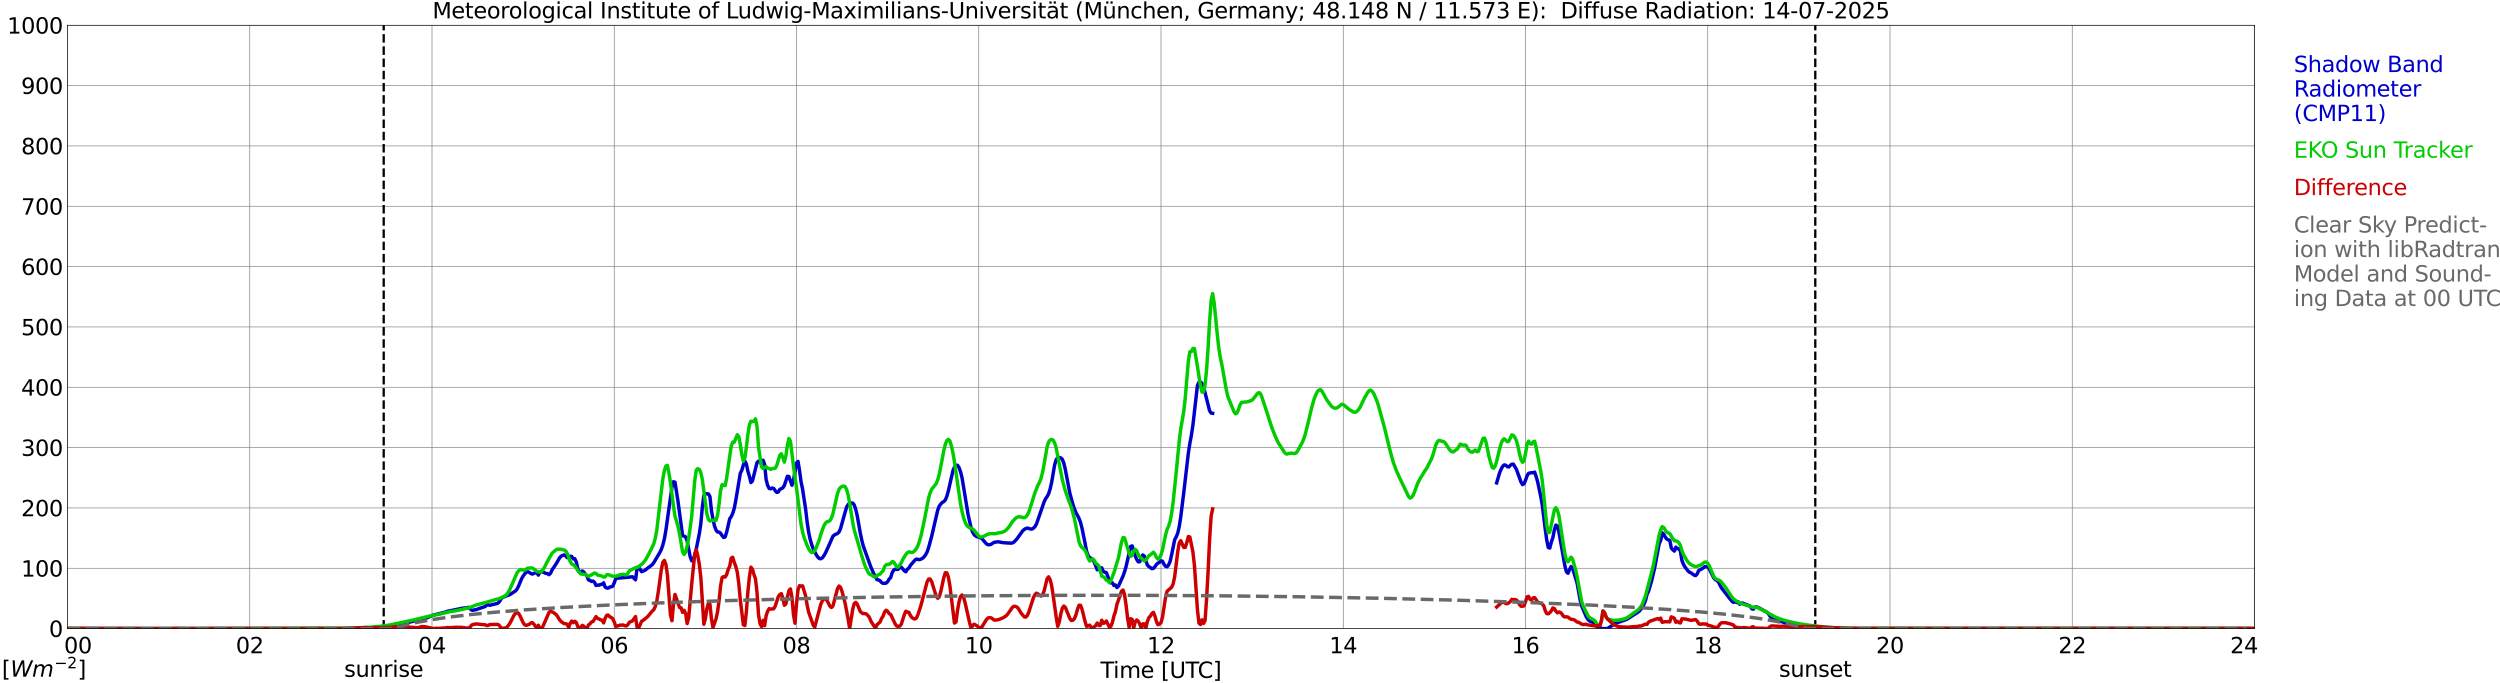 <?xml version="1.0" encoding="utf-8" standalone="no"?>
<!DOCTYPE svg PUBLIC "-//W3C//DTD SVG 1.1//EN"
  "http://www.w3.org/Graphics/SVG/1.1/DTD/svg11.dtd">
<svg xmlns:xlink="http://www.w3.org/1999/xlink" width="1085.4pt" height="296.64pt" viewBox="0 0 1085.4 296.64" xmlns="http://www.w3.org/2000/svg" version="1.1">
 <defs>
  <style type="text/css">*{stroke-linejoin: round; stroke-linecap: butt}</style>
 </defs>
 <g id="figure_1">
  <g id="patch_1">
   <path d="M 0 296.64 
L 1085.4 296.64 
L 1085.4 0 
L 0 0 
z
" style="fill: #ffffff"/>
  </g>
  <g id="axes_1">
   <g id="patch_2">
    <path d="M 29.306 272.909 
L 978.814 272.909 
L 978.814 10.976 
L 29.306 10.976 
z
" style="fill: #ffffff"/>
   </g>
   <g id="patch_3">
    <path d="M 978.814 272.909 
L 978.814 272.909 
L 978.814 10.976 
L 978.814 10.976 
z
" clip-path="url(#p18100b8064)" style="fill: #d3d3d3; opacity: 0.25; stroke: #d3d3d3; stroke-linejoin: miter"/>
   </g>
   <g id="matplotlib.axis_1">
    <g id="xtick_1">
     <g id="line2d_1">
      <path d="M 29.306 272.909 
L 29.306 10.976 
" clip-path="url(#p18100b8064)" style="fill: none; stroke: #808080; stroke-width: 0.3; stroke-linecap: square"/>
     </g>
     <g id="line2d_2"/>
     <g id="text_1">
      <!--    00 -->
      <g transform="translate(18.733 283.627) scale(0.095 -0.095)">
       <defs>
        <path id="DejaVuSans-20" transform="scale(0.016)"/>
        <path id="DejaVuSans-30" d="M 2034 4250 
Q 1547 4250 1301 3770 
Q 1056 3291 1056 2328 
Q 1056 1369 1301 889 
Q 1547 409 2034 409 
Q 2525 409 2770 889 
Q 3016 1369 3016 2328 
Q 3016 3291 2770 3770 
Q 2525 4250 2034 4250 
z
M 2034 4750 
Q 2819 4750 3233 4129 
Q 3647 3509 3647 2328 
Q 3647 1150 3233 529 
Q 2819 -91 2034 -91 
Q 1250 -91 836 529 
Q 422 1150 422 2328 
Q 422 3509 836 4129 
Q 1250 4750 2034 4750 
z
" transform="scale(0.016)"/>
       </defs>
       <use xlink:href="#DejaVuSans-20"/>
       <use xlink:href="#DejaVuSans-20" transform="translate(31.787 0)"/>
       <use xlink:href="#DejaVuSans-20" transform="translate(63.574 0)"/>
       <use xlink:href="#DejaVuSans-30" transform="translate(95.361 0)"/>
       <use xlink:href="#DejaVuSans-30" transform="translate(158.984 0)"/>
      </g>
     </g>
    </g>
    <g id="xtick_2">
     <g id="line2d_3">
      <path d="M 108.431 272.909 
L 108.431 10.976 
" clip-path="url(#p18100b8064)" style="fill: none; stroke: #808080; stroke-width: 0.3; stroke-linecap: square"/>
     </g>
     <g id="line2d_4"/>
     <g id="text_2">
      <!-- 02 -->
      <g transform="translate(102.387 283.627) scale(0.095 -0.095)">
       <defs>
        <path id="DejaVuSans-32" d="M 1228 531 
L 3431 531 
L 3431 0 
L 469 0 
L 469 531 
Q 828 903 1448 1529 
Q 2069 2156 2228 2338 
Q 2531 2678 2651 2914 
Q 2772 3150 2772 3378 
Q 2772 3750 2511 3984 
Q 2250 4219 1831 4219 
Q 1534 4219 1204 4116 
Q 875 4013 500 3803 
L 500 4441 
Q 881 4594 1212 4672 
Q 1544 4750 1819 4750 
Q 2544 4750 2975 4387 
Q 3406 4025 3406 3419 
Q 3406 3131 3298 2873 
Q 3191 2616 2906 2266 
Q 2828 2175 2409 1742 
Q 1991 1309 1228 531 
z
" transform="scale(0.016)"/>
       </defs>
       <use xlink:href="#DejaVuSans-30"/>
       <use xlink:href="#DejaVuSans-32" transform="translate(63.623 0)"/>
      </g>
     </g>
    </g>
    <g id="xtick_3">
     <g id="line2d_5">
      <path d="M 187.557 272.909 
L 187.557 10.976 
" clip-path="url(#p18100b8064)" style="fill: none; stroke: #808080; stroke-width: 0.3; stroke-linecap: square"/>
     </g>
     <g id="line2d_6"/>
     <g id="text_3">
      <!-- 04 -->
      <g transform="translate(181.513 283.627) scale(0.095 -0.095)">
       <defs>
        <path id="DejaVuSans-34" d="M 2419 4116 
L 825 1625 
L 2419 1625 
L 2419 4116 
z
M 2253 4666 
L 3047 4666 
L 3047 1625 
L 3713 1625 
L 3713 1100 
L 3047 1100 
L 3047 0 
L 2419 0 
L 2419 1100 
L 313 1100 
L 313 1709 
L 2253 4666 
z
" transform="scale(0.016)"/>
       </defs>
       <use xlink:href="#DejaVuSans-30"/>
       <use xlink:href="#DejaVuSans-34" transform="translate(63.623 0)"/>
      </g>
     </g>
    </g>
    <g id="xtick_4">
     <g id="line2d_7">
      <path d="M 266.683 272.909 
L 266.683 10.976 
" clip-path="url(#p18100b8064)" style="fill: none; stroke: #808080; stroke-width: 0.3; stroke-linecap: square"/>
     </g>
     <g id="line2d_8"/>
     <g id="text_4">
      <!-- 06 -->
      <g transform="translate(260.638 283.627) scale(0.095 -0.095)">
       <defs>
        <path id="DejaVuSans-36" d="M 2113 2584 
Q 1688 2584 1439 2293 
Q 1191 2003 1191 1497 
Q 1191 994 1439 701 
Q 1688 409 2113 409 
Q 2538 409 2786 701 
Q 3034 994 3034 1497 
Q 3034 2003 2786 2293 
Q 2538 2584 2113 2584 
z
M 3366 4563 
L 3366 3988 
Q 3128 4100 2886 4159 
Q 2644 4219 2406 4219 
Q 1781 4219 1451 3797 
Q 1122 3375 1075 2522 
Q 1259 2794 1537 2939 
Q 1816 3084 2150 3084 
Q 2853 3084 3261 2657 
Q 3669 2231 3669 1497 
Q 3669 778 3244 343 
Q 2819 -91 2113 -91 
Q 1303 -91 875 529 
Q 447 1150 447 2328 
Q 447 3434 972 4092 
Q 1497 4750 2381 4750 
Q 2619 4750 2861 4703 
Q 3103 4656 3366 4563 
z
" transform="scale(0.016)"/>
       </defs>
       <use xlink:href="#DejaVuSans-30"/>
       <use xlink:href="#DejaVuSans-36" transform="translate(63.623 0)"/>
      </g>
     </g>
    </g>
    <g id="xtick_5">
     <g id="line2d_9">
      <path d="M 345.808 272.909 
L 345.808 10.976 
" clip-path="url(#p18100b8064)" style="fill: none; stroke: #808080; stroke-width: 0.3; stroke-linecap: square"/>
     </g>
     <g id="line2d_10"/>
     <g id="text_5">
      <!-- 08 -->
      <g transform="translate(339.764 283.627) scale(0.095 -0.095)">
       <defs>
        <path id="DejaVuSans-38" d="M 2034 2216 
Q 1584 2216 1326 1975 
Q 1069 1734 1069 1313 
Q 1069 891 1326 650 
Q 1584 409 2034 409 
Q 2484 409 2743 651 
Q 3003 894 3003 1313 
Q 3003 1734 2745 1975 
Q 2488 2216 2034 2216 
z
M 1403 2484 
Q 997 2584 770 2862 
Q 544 3141 544 3541 
Q 544 4100 942 4425 
Q 1341 4750 2034 4750 
Q 2731 4750 3128 4425 
Q 3525 4100 3525 3541 
Q 3525 3141 3298 2862 
Q 3072 2584 2669 2484 
Q 3125 2378 3379 2068 
Q 3634 1759 3634 1313 
Q 3634 634 3220 271 
Q 2806 -91 2034 -91 
Q 1263 -91 848 271 
Q 434 634 434 1313 
Q 434 1759 690 2068 
Q 947 2378 1403 2484 
z
M 1172 3481 
Q 1172 3119 1398 2916 
Q 1625 2713 2034 2713 
Q 2441 2713 2670 2916 
Q 2900 3119 2900 3481 
Q 2900 3844 2670 4047 
Q 2441 4250 2034 4250 
Q 1625 4250 1398 4047 
Q 1172 3844 1172 3481 
z
" transform="scale(0.016)"/>
       </defs>
       <use xlink:href="#DejaVuSans-30"/>
       <use xlink:href="#DejaVuSans-38" transform="translate(63.623 0)"/>
      </g>
     </g>
    </g>
    <g id="xtick_6">
     <g id="line2d_11">
      <path d="M 424.934 272.909 
L 424.934 10.976 
" clip-path="url(#p18100b8064)" style="fill: none; stroke: #808080; stroke-width: 0.3; stroke-linecap: square"/>
     </g>
     <g id="line2d_12"/>
     <g id="text_6">
      <!-- 10 -->
      <g transform="translate(418.89 283.627) scale(0.095 -0.095)">
       <defs>
        <path id="DejaVuSans-31" d="M 794 531 
L 1825 531 
L 1825 4091 
L 703 3866 
L 703 4441 
L 1819 4666 
L 2450 4666 
L 2450 531 
L 3481 531 
L 3481 0 
L 794 0 
L 794 531 
z
" transform="scale(0.016)"/>
       </defs>
       <use xlink:href="#DejaVuSans-31"/>
       <use xlink:href="#DejaVuSans-30" transform="translate(63.623 0)"/>
      </g>
     </g>
    </g>
    <g id="xtick_7">
     <g id="line2d_13">
      <path d="M 504.06 272.909 
L 504.06 10.976 
" clip-path="url(#p18100b8064)" style="fill: none; stroke: #808080; stroke-width: 0.3; stroke-linecap: square"/>
     </g>
     <g id="line2d_14"/>
     <g id="text_7">
      <!-- 12 -->
      <g transform="translate(498.015 283.627) scale(0.095 -0.095)">
       <use xlink:href="#DejaVuSans-31"/>
       <use xlink:href="#DejaVuSans-32" transform="translate(63.623 0)"/>
      </g>
     </g>
    </g>
    <g id="xtick_8">
     <g id="line2d_15">
      <path d="M 583.185 272.909 
L 583.185 10.976 
" clip-path="url(#p18100b8064)" style="fill: none; stroke: #808080; stroke-width: 0.3; stroke-linecap: square"/>
     </g>
     <g id="line2d_16"/>
     <g id="text_8">
      <!-- 14 -->
      <g transform="translate(577.141 283.627) scale(0.095 -0.095)">
       <use xlink:href="#DejaVuSans-31"/>
       <use xlink:href="#DejaVuSans-34" transform="translate(63.623 0)"/>
      </g>
     </g>
    </g>
    <g id="xtick_9">
     <g id="line2d_17">
      <path d="M 662.311 272.909 
L 662.311 10.976 
" clip-path="url(#p18100b8064)" style="fill: none; stroke: #808080; stroke-width: 0.3; stroke-linecap: square"/>
     </g>
     <g id="line2d_18"/>
     <g id="text_9">
      <!-- 16 -->
      <g transform="translate(656.267 283.627) scale(0.095 -0.095)">
       <use xlink:href="#DejaVuSans-31"/>
       <use xlink:href="#DejaVuSans-36" transform="translate(63.623 0)"/>
      </g>
     </g>
    </g>
    <g id="xtick_10">
     <g id="line2d_19">
      <path d="M 741.437 272.909 
L 741.437 10.976 
" clip-path="url(#p18100b8064)" style="fill: none; stroke: #808080; stroke-width: 0.3; stroke-linecap: square"/>
     </g>
     <g id="line2d_20"/>
     <g id="text_10">
      <!-- 18 -->
      <g transform="translate(735.392 283.627) scale(0.095 -0.095)">
       <use xlink:href="#DejaVuSans-31"/>
       <use xlink:href="#DejaVuSans-38" transform="translate(63.623 0)"/>
      </g>
     </g>
    </g>
    <g id="xtick_11">
     <g id="line2d_21">
      <path d="M 820.562 272.909 
L 820.562 10.976 
" clip-path="url(#p18100b8064)" style="fill: none; stroke: #808080; stroke-width: 0.3; stroke-linecap: square"/>
     </g>
     <g id="line2d_22"/>
     <g id="text_11">
      <!-- 20 -->
      <g transform="translate(814.518 283.627) scale(0.095 -0.095)">
       <use xlink:href="#DejaVuSans-32"/>
       <use xlink:href="#DejaVuSans-30" transform="translate(63.623 0)"/>
      </g>
     </g>
    </g>
    <g id="xtick_12">
     <g id="line2d_23">
      <path d="M 899.688 272.909 
L 899.688 10.976 
" clip-path="url(#p18100b8064)" style="fill: none; stroke: #808080; stroke-width: 0.3; stroke-linecap: square"/>
     </g>
     <g id="line2d_24"/>
     <g id="text_12">
      <!-- 22 -->
      <g transform="translate(893.644 283.627) scale(0.095 -0.095)">
       <use xlink:href="#DejaVuSans-32"/>
       <use xlink:href="#DejaVuSans-32" transform="translate(63.623 0)"/>
      </g>
     </g>
    </g>
    <g id="xtick_13">
     <g id="line2d_25">
      <path d="M 978.814 272.909 
L 978.814 10.976 
" clip-path="url(#p18100b8064)" style="fill: none; stroke: #808080; stroke-width: 0.3; stroke-linecap: square"/>
     </g>
     <g id="line2d_26"/>
     <g id="text_13">
      <!-- 24    -->
      <g transform="translate(968.241 283.627) scale(0.095 -0.095)">
       <use xlink:href="#DejaVuSans-32"/>
       <use xlink:href="#DejaVuSans-34" transform="translate(63.623 0)"/>
       <use xlink:href="#DejaVuSans-20" transform="translate(127.246 0)"/>
       <use xlink:href="#DejaVuSans-20" transform="translate(159.033 0)"/>
       <use xlink:href="#DejaVuSans-20" transform="translate(190.82 0)"/>
      </g>
     </g>
    </g>
    <g id="text_14">
     <!-- Time [UTC] -->
     <g transform="translate(477.806 294.322) scale(0.095 -0.095)">
      <defs>
       <path id="DejaVuSans-54" d="M -19 4666 
L 3928 4666 
L 3928 4134 
L 2272 4134 
L 2272 0 
L 1638 0 
L 1638 4134 
L -19 4134 
L -19 4666 
z
" transform="scale(0.016)"/>
       <path id="DejaVuSans-69" d="M 603 3500 
L 1178 3500 
L 1178 0 
L 603 0 
L 603 3500 
z
M 603 4863 
L 1178 4863 
L 1178 4134 
L 603 4134 
L 603 4863 
z
" transform="scale(0.016)"/>
       <path id="DejaVuSans-6d" d="M 3328 2828 
Q 3544 3216 3844 3400 
Q 4144 3584 4550 3584 
Q 5097 3584 5394 3201 
Q 5691 2819 5691 2113 
L 5691 0 
L 5113 0 
L 5113 2094 
Q 5113 2597 4934 2840 
Q 4756 3084 4391 3084 
Q 3944 3084 3684 2787 
Q 3425 2491 3425 1978 
L 3425 0 
L 2847 0 
L 2847 2094 
Q 2847 2600 2669 2842 
Q 2491 3084 2119 3084 
Q 1678 3084 1418 2786 
Q 1159 2488 1159 1978 
L 1159 0 
L 581 0 
L 581 3500 
L 1159 3500 
L 1159 2956 
Q 1356 3278 1631 3431 
Q 1906 3584 2284 3584 
Q 2666 3584 2933 3390 
Q 3200 3197 3328 2828 
z
" transform="scale(0.016)"/>
       <path id="DejaVuSans-65" d="M 3597 1894 
L 3597 1613 
L 953 1613 
Q 991 1019 1311 708 
Q 1631 397 2203 397 
Q 2534 397 2845 478 
Q 3156 559 3463 722 
L 3463 178 
Q 3153 47 2828 -22 
Q 2503 -91 2169 -91 
Q 1331 -91 842 396 
Q 353 884 353 1716 
Q 353 2575 817 3079 
Q 1281 3584 2069 3584 
Q 2775 3584 3186 3129 
Q 3597 2675 3597 1894 
z
M 3022 2063 
Q 3016 2534 2758 2815 
Q 2500 3097 2075 3097 
Q 1594 3097 1305 2825 
Q 1016 2553 972 2059 
L 3022 2063 
z
" transform="scale(0.016)"/>
       <path id="DejaVuSans-5b" d="M 550 4863 
L 1875 4863 
L 1875 4416 
L 1125 4416 
L 1125 -397 
L 1875 -397 
L 1875 -844 
L 550 -844 
L 550 4863 
z
" transform="scale(0.016)"/>
       <path id="DejaVuSans-55" d="M 556 4666 
L 1191 4666 
L 1191 1831 
Q 1191 1081 1462 751 
Q 1734 422 2344 422 
Q 2950 422 3222 751 
Q 3494 1081 3494 1831 
L 3494 4666 
L 4128 4666 
L 4128 1753 
Q 4128 841 3676 375 
Q 3225 -91 2344 -91 
Q 1459 -91 1007 375 
Q 556 841 556 1753 
L 556 4666 
z
" transform="scale(0.016)"/>
       <path id="DejaVuSans-43" d="M 4122 4306 
L 4122 3641 
Q 3803 3938 3442 4084 
Q 3081 4231 2675 4231 
Q 1875 4231 1450 3742 
Q 1025 3253 1025 2328 
Q 1025 1406 1450 917 
Q 1875 428 2675 428 
Q 3081 428 3442 575 
Q 3803 722 4122 1019 
L 4122 359 
Q 3791 134 3420 21 
Q 3050 -91 2638 -91 
Q 1578 -91 968 557 
Q 359 1206 359 2328 
Q 359 3453 968 4101 
Q 1578 4750 2638 4750 
Q 3056 4750 3426 4639 
Q 3797 4528 4122 4306 
z
" transform="scale(0.016)"/>
       <path id="DejaVuSans-5d" d="M 1947 4863 
L 1947 -844 
L 622 -844 
L 622 -397 
L 1369 -397 
L 1369 4416 
L 622 4416 
L 622 4863 
L 1947 4863 
z
" transform="scale(0.016)"/>
      </defs>
      <use xlink:href="#DejaVuSans-54"/>
      <use xlink:href="#DejaVuSans-69" transform="translate(57.959 0)"/>
      <use xlink:href="#DejaVuSans-6d" transform="translate(85.742 0)"/>
      <use xlink:href="#DejaVuSans-65" transform="translate(183.154 0)"/>
      <use xlink:href="#DejaVuSans-20" transform="translate(244.678 0)"/>
      <use xlink:href="#DejaVuSans-5b" transform="translate(276.465 0)"/>
      <use xlink:href="#DejaVuSans-55" transform="translate(315.479 0)"/>
      <use xlink:href="#DejaVuSans-54" transform="translate(388.672 0)"/>
      <use xlink:href="#DejaVuSans-43" transform="translate(443.881 0)"/>
      <use xlink:href="#DejaVuSans-5d" transform="translate(513.705 0)"/>
     </g>
    </g>
   </g>
   <g id="matplotlib.axis_2">
    <g id="ytick_1">
     <g id="line2d_27">
      <path d="M 29.306 272.909 
L 978.814 272.909 
" clip-path="url(#p18100b8064)" style="fill: none; stroke: #808080; stroke-width: 0.3; stroke-linecap: square"/>
     </g>
     <g id="line2d_28"/>
     <g id="text_15">
      <!-- 0 -->
      <g transform="translate(21.261 276.518) scale(0.095 -0.095)">
       <use xlink:href="#DejaVuSans-30"/>
      </g>
     </g>
    </g>
    <g id="ytick_2">
     <g id="line2d_29">
      <path d="M 29.306 246.715 
L 978.814 246.715 
" clip-path="url(#p18100b8064)" style="fill: none; stroke: #808080; stroke-width: 0.3; stroke-linecap: square"/>
     </g>
     <g id="line2d_30"/>
     <g id="text_16">
      <!-- 100 -->
      <g transform="translate(9.173 250.325) scale(0.095 -0.095)">
       <use xlink:href="#DejaVuSans-31"/>
       <use xlink:href="#DejaVuSans-30" transform="translate(63.623 0)"/>
       <use xlink:href="#DejaVuSans-30" transform="translate(127.246 0)"/>
      </g>
     </g>
    </g>
    <g id="ytick_3">
     <g id="line2d_31">
      <path d="M 29.306 220.522 
L 978.814 220.522 
" clip-path="url(#p18100b8064)" style="fill: none; stroke: #808080; stroke-width: 0.3; stroke-linecap: square"/>
     </g>
     <g id="line2d_32"/>
     <g id="text_17">
      <!-- 200 -->
      <g transform="translate(9.173 224.131) scale(0.095 -0.095)">
       <use xlink:href="#DejaVuSans-32"/>
       <use xlink:href="#DejaVuSans-30" transform="translate(63.623 0)"/>
       <use xlink:href="#DejaVuSans-30" transform="translate(127.246 0)"/>
      </g>
     </g>
    </g>
    <g id="ytick_4">
     <g id="line2d_33">
      <path d="M 29.306 194.329 
L 978.814 194.329 
" clip-path="url(#p18100b8064)" style="fill: none; stroke: #808080; stroke-width: 0.3; stroke-linecap: square"/>
     </g>
     <g id="line2d_34"/>
     <g id="text_18">
      <!-- 300 -->
      <g transform="translate(9.173 197.938) scale(0.095 -0.095)">
       <defs>
        <path id="DejaVuSans-33" d="M 2597 2516 
Q 3050 2419 3304 2112 
Q 3559 1806 3559 1356 
Q 3559 666 3084 287 
Q 2609 -91 1734 -91 
Q 1441 -91 1130 -33 
Q 819 25 488 141 
L 488 750 
Q 750 597 1062 519 
Q 1375 441 1716 441 
Q 2309 441 2620 675 
Q 2931 909 2931 1356 
Q 2931 1769 2642 2001 
Q 2353 2234 1838 2234 
L 1294 2234 
L 1294 2753 
L 1863 2753 
Q 2328 2753 2575 2939 
Q 2822 3125 2822 3475 
Q 2822 3834 2567 4026 
Q 2313 4219 1838 4219 
Q 1578 4219 1281 4162 
Q 984 4106 628 3988 
L 628 4550 
Q 988 4650 1302 4700 
Q 1616 4750 1894 4750 
Q 2613 4750 3031 4423 
Q 3450 4097 3450 3541 
Q 3450 3153 3228 2886 
Q 3006 2619 2597 2516 
z
" transform="scale(0.016)"/>
       </defs>
       <use xlink:href="#DejaVuSans-33"/>
       <use xlink:href="#DejaVuSans-30" transform="translate(63.623 0)"/>
       <use xlink:href="#DejaVuSans-30" transform="translate(127.246 0)"/>
      </g>
     </g>
    </g>
    <g id="ytick_5">
     <g id="line2d_35">
      <path d="M 29.306 168.136 
L 978.814 168.136 
" clip-path="url(#p18100b8064)" style="fill: none; stroke: #808080; stroke-width: 0.3; stroke-linecap: square"/>
     </g>
     <g id="line2d_36"/>
     <g id="text_19">
      <!-- 400 -->
      <g transform="translate(9.173 171.745) scale(0.095 -0.095)">
       <use xlink:href="#DejaVuSans-34"/>
       <use xlink:href="#DejaVuSans-30" transform="translate(63.623 0)"/>
       <use xlink:href="#DejaVuSans-30" transform="translate(127.246 0)"/>
      </g>
     </g>
    </g>
    <g id="ytick_6">
     <g id="line2d_37">
      <path d="M 29.306 141.942 
L 978.814 141.942 
" clip-path="url(#p18100b8064)" style="fill: none; stroke: #808080; stroke-width: 0.3; stroke-linecap: square"/>
     </g>
     <g id="line2d_38"/>
     <g id="text_20">
      <!-- 500 -->
      <g transform="translate(9.173 145.551) scale(0.095 -0.095)">
       <defs>
        <path id="DejaVuSans-35" d="M 691 4666 
L 3169 4666 
L 3169 4134 
L 1269 4134 
L 1269 2991 
Q 1406 3038 1543 3061 
Q 1681 3084 1819 3084 
Q 2600 3084 3056 2656 
Q 3513 2228 3513 1497 
Q 3513 744 3044 326 
Q 2575 -91 1722 -91 
Q 1428 -91 1123 -41 
Q 819 9 494 109 
L 494 744 
Q 775 591 1075 516 
Q 1375 441 1709 441 
Q 2250 441 2565 725 
Q 2881 1009 2881 1497 
Q 2881 1984 2565 2268 
Q 2250 2553 1709 2553 
Q 1456 2553 1204 2497 
Q 953 2441 691 2322 
L 691 4666 
z
" transform="scale(0.016)"/>
       </defs>
       <use xlink:href="#DejaVuSans-35"/>
       <use xlink:href="#DejaVuSans-30" transform="translate(63.623 0)"/>
       <use xlink:href="#DejaVuSans-30" transform="translate(127.246 0)"/>
      </g>
     </g>
    </g>
    <g id="ytick_7">
     <g id="line2d_39">
      <path d="M 29.306 115.749 
L 978.814 115.749 
" clip-path="url(#p18100b8064)" style="fill: none; stroke: #808080; stroke-width: 0.3; stroke-linecap: square"/>
     </g>
     <g id="line2d_40"/>
     <g id="text_21">
      <!-- 600 -->
      <g transform="translate(9.173 119.358) scale(0.095 -0.095)">
       <use xlink:href="#DejaVuSans-36"/>
       <use xlink:href="#DejaVuSans-30" transform="translate(63.623 0)"/>
       <use xlink:href="#DejaVuSans-30" transform="translate(127.246 0)"/>
      </g>
     </g>
    </g>
    <g id="ytick_8">
     <g id="line2d_41">
      <path d="M 29.306 89.556 
L 978.814 89.556 
" clip-path="url(#p18100b8064)" style="fill: none; stroke: #808080; stroke-width: 0.3; stroke-linecap: square"/>
     </g>
     <g id="line2d_42"/>
     <g id="text_22">
      <!-- 700 -->
      <g transform="translate(9.173 93.165) scale(0.095 -0.095)">
       <defs>
        <path id="DejaVuSans-37" d="M 525 4666 
L 3525 4666 
L 3525 4397 
L 1831 0 
L 1172 0 
L 2766 4134 
L 525 4134 
L 525 4666 
z
" transform="scale(0.016)"/>
       </defs>
       <use xlink:href="#DejaVuSans-37"/>
       <use xlink:href="#DejaVuSans-30" transform="translate(63.623 0)"/>
       <use xlink:href="#DejaVuSans-30" transform="translate(127.246 0)"/>
      </g>
     </g>
    </g>
    <g id="ytick_9">
     <g id="line2d_43">
      <path d="M 29.306 63.362 
L 978.814 63.362 
" clip-path="url(#p18100b8064)" style="fill: none; stroke: #808080; stroke-width: 0.3; stroke-linecap: square"/>
     </g>
     <g id="line2d_44"/>
     <g id="text_23">
      <!-- 800 -->
      <g transform="translate(9.173 66.972) scale(0.095 -0.095)">
       <use xlink:href="#DejaVuSans-38"/>
       <use xlink:href="#DejaVuSans-30" transform="translate(63.623 0)"/>
       <use xlink:href="#DejaVuSans-30" transform="translate(127.246 0)"/>
      </g>
     </g>
    </g>
    <g id="ytick_10">
     <g id="line2d_45">
      <path d="M 29.306 37.169 
L 978.814 37.169 
" clip-path="url(#p18100b8064)" style="fill: none; stroke: #808080; stroke-width: 0.3; stroke-linecap: square"/>
     </g>
     <g id="line2d_46"/>
     <g id="text_24">
      <!-- 900 -->
      <g transform="translate(9.173 40.778) scale(0.095 -0.095)">
       <defs>
        <path id="DejaVuSans-39" d="M 703 97 
L 703 672 
Q 941 559 1184 500 
Q 1428 441 1663 441 
Q 2288 441 2617 861 
Q 2947 1281 2994 2138 
Q 2813 1869 2534 1725 
Q 2256 1581 1919 1581 
Q 1219 1581 811 2004 
Q 403 2428 403 3163 
Q 403 3881 828 4315 
Q 1253 4750 1959 4750 
Q 2769 4750 3195 4129 
Q 3622 3509 3622 2328 
Q 3622 1225 3098 567 
Q 2575 -91 1691 -91 
Q 1453 -91 1209 -44 
Q 966 3 703 97 
z
M 1959 2075 
Q 2384 2075 2632 2365 
Q 2881 2656 2881 3163 
Q 2881 3666 2632 3958 
Q 2384 4250 1959 4250 
Q 1534 4250 1286 3958 
Q 1038 3666 1038 3163 
Q 1038 2656 1286 2365 
Q 1534 2075 1959 2075 
z
" transform="scale(0.016)"/>
       </defs>
       <use xlink:href="#DejaVuSans-39"/>
       <use xlink:href="#DejaVuSans-30" transform="translate(63.623 0)"/>
       <use xlink:href="#DejaVuSans-30" transform="translate(127.246 0)"/>
      </g>
     </g>
    </g>
    <g id="ytick_11">
     <g id="line2d_47">
      <path d="M 29.306 10.976 
L 978.814 10.976 
" clip-path="url(#p18100b8064)" style="fill: none; stroke: #808080; stroke-width: 0.3; stroke-linecap: square"/>
     </g>
     <g id="line2d_48"/>
     <g id="text_25">
      <!-- 1000 -->
      <g transform="translate(3.128 14.585) scale(0.095 -0.095)">
       <use xlink:href="#DejaVuSans-31"/>
       <use xlink:href="#DejaVuSans-30" transform="translate(63.623 0)"/>
       <use xlink:href="#DejaVuSans-30" transform="translate(127.246 0)"/>
       <use xlink:href="#DejaVuSans-30" transform="translate(190.869 0)"/>
      </g>
     </g>
    </g>
   </g>
   <g id="line2d_49">
    <path d="M 166.589 272.909 
L 166.589 10.976 
" clip-path="url(#p18100b8064)" style="fill: none; stroke-dasharray: 3.7,1.6; stroke-dashoffset: 0; stroke: #000000"/>
   </g>
   <g id="line2d_50">
    <path d="M 788.121 272.909 
L 788.121 10.976 
" clip-path="url(#p18100b8064)" style="fill: none; stroke-dasharray: 3.7,1.6; stroke-dashoffset: 0; stroke: #000000"/>
   </g>
   <g id="line2d_51">
    <path d="M 29.306 272.909 
L 159.204 272.909 
L 159.863 272.621 
L 162.501 272.521 
L 168.435 271.966 
L 171.073 271.665 
L 173.051 271.413 
L 175.029 271.01 
L 177.007 270.454 
L 178.326 269.952 
L 178.985 269.852 
L 180.963 269.197 
L 182.282 269.095 
L 182.941 269.197 
L 184.26 268.794 
L 186.238 267.835 
L 188.216 267.031 
L 193.492 265.721 
L 194.151 265.418 
L 196.129 265.017 
L 200.745 264.058 
L 202.063 263.906 
L 202.723 263.906 
L 203.382 263.655 
L 204.701 264.865 
L 205.36 264.964 
L 206.02 264.763 
L 206.679 264.713 
L 207.998 264.21 
L 210.635 263.304 
L 211.295 262.748 
L 211.954 262.596 
L 212.614 262.798 
L 215.91 261.994 
L 216.57 261.541 
L 217.889 259.576 
L 219.207 258.971 
L 220.526 258.468 
L 221.186 258.267 
L 223.823 256.554 
L 224.482 255.747 
L 225.142 254.437 
L 226.461 251.265 
L 227.12 250.105 
L 227.779 249.199 
L 228.439 248.494 
L 229.098 248.243 
L 229.757 248.494 
L 230.417 248.947 
L 231.076 249.248 
L 233.054 248.444 
L 233.714 249.702 
L 234.373 248.544 
L 235.033 248.041 
L 237.011 248.947 
L 237.67 248.997 
L 238.329 249.5 
L 238.989 248.947 
L 239.648 247.486 
L 240.967 245.521 
L 241.626 244.515 
L 242.945 242.197 
L 243.604 241.493 
L 244.264 241.139 
L 244.923 240.937 
L 245.583 241.341 
L 246.242 242.098 
L 246.901 241.642 
L 247.561 241.493 
L 248.22 241.592 
L 248.88 242.65 
L 249.539 242.551 
L 250.198 243.96 
L 250.858 246.881 
L 251.517 248.19 
L 252.176 248.544 
L 252.836 247.889 
L 253.495 248.392 
L 254.155 249.301 
L 254.814 250.005 
L 255.473 251.768 
L 256.133 251.97 
L 256.792 252.423 
L 257.451 252.271 
L 258.111 252.826 
L 258.77 254.186 
L 259.43 254.034 
L 260.089 254.034 
L 260.748 253.733 
L 261.408 253.733 
L 262.067 253.028 
L 262.726 254.89 
L 263.386 255.294 
L 264.045 255.344 
L 264.705 254.89 
L 265.364 254.791 
L 266.023 254.487 
L 266.683 253.028 
L 267.342 251.113 
L 273.277 250.558 
L 274.595 250.409 
L 275.914 251.718 
L 276.573 246.983 
L 277.233 246.278 
L 277.892 247.135 
L 278.552 248.19 
L 279.87 247.687 
L 283.167 245.17 
L 283.827 244.314 
L 286.464 239.879 
L 287.124 238.52 
L 287.783 236.605 
L 288.442 233.986 
L 289.102 230.208 
L 291.739 211.52 
L 292.399 209.154 
L 293.058 209.356 
L 294.377 217.816 
L 296.355 232.576 
L 297.014 232.778 
L 297.674 233.129 
L 298.333 234.894 
L 299.652 241.744 
L 300.311 243.457 
L 300.971 243.004 
L 301.63 241.039 
L 302.289 238.368 
L 303.608 231.77 
L 304.267 227.387 
L 304.927 220.135 
L 305.586 215.197 
L 306.246 214.341 
L 307.564 214.443 
L 308.224 215.6 
L 308.883 221.646 
L 309.543 225.423 
L 310.202 228.346 
L 310.861 230.109 
L 311.521 230.965 
L 312.18 231.015 
L 312.839 231.518 
L 313.499 232.527 
L 314.158 233.331 
L 314.818 233.129 
L 315.477 231.065 
L 316.796 225.271 
L 317.455 224.315 
L 318.114 222.906 
L 318.774 220.74 
L 319.433 217.363 
L 321.411 205.477 
L 322.071 204.167 
L 322.73 201.899 
L 323.39 200.136 
L 324.049 201.548 
L 324.708 204.62 
L 325.368 206.836 
L 326.027 209.505 
L 326.686 208.801 
L 328.665 200.843 
L 329.324 200.238 
L 329.983 200.238 
L 330.643 201.749 
L 331.302 199.835 
L 331.961 201.598 
L 332.621 208.196 
L 333.28 210.765 
L 333.94 212.075 
L 334.599 212.227 
L 335.258 211.873 
L 335.918 212.075 
L 336.577 213.031 
L 337.236 213.788 
L 337.896 213.586 
L 338.555 212.478 
L 339.874 211.823 
L 340.533 210.765 
L 341.852 206.786 
L 342.512 206.886 
L 343.83 210.666 
L 344.49 208.499 
L 345.808 201.042 
L 346.468 200.338 
L 347.127 204.316 
L 347.787 209.204 
L 348.446 212.376 
L 349.765 221.041 
L 350.424 226.633 
L 351.083 231.115 
L 351.743 234.137 
L 352.402 236.456 
L 353.062 238.268 
L 354.38 240.838 
L 355.04 241.844 
L 355.699 242.449 
L 356.359 242.601 
L 357.018 242.197 
L 357.677 241.291 
L 358.337 240.183 
L 359.655 237.312 
L 361.634 232.828 
L 362.293 232.223 
L 363.612 231.62 
L 364.271 230.965 
L 364.93 229.504 
L 366.249 224.718 
L 367.568 220.135 
L 368.227 219.027 
L 368.887 218.573 
L 369.546 218.372 
L 370.206 218.421 
L 370.865 219.228 
L 371.524 221.143 
L 372.184 223.961 
L 373.502 231.468 
L 374.162 234.591 
L 374.821 237.11 
L 378.118 246.278 
L 379.437 249.248 
L 380.756 251.666 
L 381.415 251.768 
L 382.074 252.119 
L 382.734 252.876 
L 383.393 253.28 
L 384.712 253.177 
L 385.371 252.575 
L 386.031 251.415 
L 386.69 250.76 
L 387.349 248.646 
L 388.009 247.486 
L 388.668 247.135 
L 389.328 247.234 
L 389.987 247.135 
L 390.646 246.427 
L 391.306 246.226 
L 392.624 247.839 
L 393.284 248.243 
L 393.943 247.135 
L 394.603 246.629 
L 395.262 245.471 
L 397.24 243.153 
L 397.899 242.752 
L 399.218 243.004 
L 400.537 242.399 
L 401.196 241.744 
L 401.856 240.887 
L 402.515 239.628 
L 403.175 237.713 
L 404.493 232.828 
L 407.131 221.444 
L 407.79 219.731 
L 408.45 218.825 
L 409.109 218.12 
L 409.768 217.767 
L 410.428 217.062 
L 411.087 215.449 
L 411.746 213.083 
L 413.725 204.369 
L 414.384 202.808 
L 415.043 202.051 
L 415.703 202.001 
L 416.362 202.957 
L 417.022 204.822 
L 417.681 207.441 
L 419 215.449 
L 420.318 223.508 
L 421.637 229.252 
L 422.297 231.065 
L 422.956 232.173 
L 423.615 232.728 
L 424.275 233.079 
L 424.934 233.181 
L 426.253 233.784 
L 428.231 236.102 
L 428.89 236.505 
L 429.55 236.505 
L 430.209 236.353 
L 431.528 235.497 
L 432.847 235.245 
L 433.506 235.245 
L 435.484 235.599 
L 436.803 235.699 
L 438.781 235.801 
L 439.44 235.748 
L 440.1 235.447 
L 441.419 234.088 
L 444.056 230.41 
L 444.716 229.855 
L 445.375 229.454 
L 446.034 229.252 
L 447.353 229.656 
L 448.012 229.706 
L 448.672 229.302 
L 449.331 228.647 
L 449.991 227.49 
L 451.969 221.798 
L 453.287 217.968 
L 453.947 216.559 
L 454.606 215.6 
L 455.266 214.393 
L 455.925 212.277 
L 456.584 209.406 
L 457.903 201.697 
L 458.563 199.533 
L 459.222 198.727 
L 459.881 198.625 
L 460.541 198.776 
L 461.2 199.382 
L 461.859 201.042 
L 462.519 203.813 
L 464.497 214.191 
L 465.816 218.977 
L 466.475 220.941 
L 467.134 222.552 
L 468.453 225.02 
L 469.113 226.782 
L 469.772 229.352 
L 471.091 235.851 
L 471.75 239.326 
L 472.409 241.189 
L 473.069 242.045 
L 474.388 242.852 
L 475.047 244.01 
L 476.366 247.386 
L 477.685 246.681 
L 478.344 246.53 
L 479.003 248.091 
L 479.663 248.444 
L 480.322 248.594 
L 480.981 250.257 
L 481.641 252.271 
L 482.3 253.078 
L 482.96 253.028 
L 483.619 254.186 
L 484.278 253.984 
L 484.938 255.092 
L 485.597 254.487 
L 486.916 251.566 
L 487.575 250.105 
L 488.235 248.243 
L 488.894 245.974 
L 490.872 237.26 
L 491.532 237.008 
L 492.191 238.923 
L 492.85 241.341 
L 493.51 242.852 
L 494.169 243.91 
L 494.828 243.86 
L 495.488 242.098 
L 496.147 240.937 
L 496.807 241.443 
L 498.125 245.27 
L 498.785 245.974 
L 500.103 246.881 
L 500.763 246.781 
L 501.422 246.027 
L 502.082 245.068 
L 502.741 244.463 
L 503.4 244.162 
L 504.06 243.457 
L 504.719 243.708 
L 505.379 245.018 
L 506.038 245.875 
L 506.697 246.076 
L 507.357 245.27 
L 508.016 243.758 
L 508.675 240.838 
L 509.994 234.339 
L 510.654 233.129 
L 511.313 231.518 
L 511.972 228.647 
L 512.632 224.417 
L 513.95 213.788 
L 515.929 196.762 
L 516.588 192.48 
L 517.247 189.004 
L 517.907 184.622 
L 519.885 167.295 
L 520.544 165.935 
L 521.204 165.833 
L 521.863 166.438 
L 522.522 167.847 
L 525.16 178.325 
L 525.819 179.333 
L 526.479 179.433 
M 649.783 209.641 
L 651.102 205.16 
L 651.761 203.648 
L 652.42 202.438 
L 653.08 201.833 
L 653.739 201.985 
L 654.399 202.59 
L 655.058 202.742 
L 655.717 202.035 
L 656.377 201.532 
L 657.036 201.532 
L 658.355 203.748 
L 659.674 207.376 
L 660.333 209.238 
L 660.992 210.398 
L 661.652 210.045 
L 662.311 208.533 
L 662.97 206.619 
L 663.63 205.511 
L 664.949 205.21 
L 665.608 205.259 
L 666.267 204.958 
L 666.927 206.87 
L 667.586 209.188 
L 668.905 215.435 
L 669.564 219.113 
L 670.883 229.74 
L 671.542 234.525 
L 672.202 237.7 
L 672.861 237.951 
L 673.521 235.332 
L 674.18 233.467 
L 674.839 230.093 
L 675.499 227.977 
L 676.158 228.38 
L 676.817 231.049 
L 678.136 238.454 
L 679.455 245.909 
L 680.114 248.326 
L 680.774 248.882 
L 681.433 247.271 
L 682.092 245.961 
L 682.752 246.715 
L 684.73 253.264 
L 686.049 260.619 
L 686.708 263.136 
L 688.027 266.209 
L 688.686 267.77 
L 689.346 268.828 
L 690.005 269.535 
L 690.664 269.886 
L 691.983 270.339 
L 692.643 271.044 
L 693.302 272.052 
L 693.961 272.608 
L 694.621 272.757 
L 695.28 272.757 
L 695.939 272.909 
L 697.918 272.909 
L 701.215 270.693 
L 704.511 269.535 
L 705.83 269.079 
L 706.49 268.778 
L 709.127 267.065 
L 711.105 265.805 
L 711.765 265.302 
L 713.083 263.589 
L 713.743 262.332 
L 714.402 260.718 
L 715.062 258.099 
L 715.721 256.69 
L 717.04 252.308 
L 718.358 246.666 
L 720.337 236.139 
L 720.996 234.677 
L 721.655 231.353 
L 722.315 231.906 
L 722.974 233.166 
L 723.633 234.022 
L 724.293 234.373 
L 724.952 234.575 
L 725.612 237.951 
L 726.271 238.706 
L 726.93 239.261 
L 727.59 237.548 
L 728.249 238.203 
L 728.909 238.203 
L 729.568 239.311 
L 730.227 243.342 
L 730.887 245.002 
L 731.546 246.16 
L 732.865 247.873 
L 733.524 248.429 
L 734.184 248.73 
L 735.502 249.688 
L 736.162 249.89 
L 736.821 249.235 
L 737.48 247.724 
L 739.459 246.616 
L 740.118 246.011 
L 741.437 246.11 
L 742.096 247.017 
L 744.074 250.946 
L 744.734 251.703 
L 745.393 252.004 
L 746.052 252.659 
L 747.371 255.228 
L 751.987 261.122 
L 752.646 261.525 
L 753.306 261.122 
L 753.965 261.625 
L 754.624 261.221 
L 755.284 262.332 
L 755.943 261.876 
L 756.602 261.826 
L 759.899 263.186 
L 760.559 264.296 
L 761.218 264.496 
L 761.878 263.642 
L 762.537 263.44 
L 763.856 263.993 
L 767.153 265.858 
L 767.812 266.512 
L 768.471 267.518 
L 769.131 268.275 
L 769.79 268.626 
L 772.428 269.535 
L 775.065 270.441 
L 777.043 270.845 
L 779.021 270.792 
L 781.659 271.801 
L 787.593 272.608 
L 788.253 272.608 
L 789.572 272.809 
L 792.209 272.909 
L 978.154 272.909 
L 978.154 272.909 
" clip-path="url(#p18100b8064)" style="fill: none; stroke: #0000cc; stroke-width: 1.5; stroke-linecap: square"/>
   </g>
   <g id="line2d_52">
    <path d="M 28.646 272.825 
L 33.262 272.86 
L 62.934 272.881 
L 65.572 272.917 
L 152.61 272.722 
L 160.523 272.34 
L 163.819 271.973 
L 164.479 271.988 
L 167.116 271.642 
L 168.435 271.498 
L 178.326 269.432 
L 188.216 267.05 
L 190.195 266.762 
L 195.47 265.547 
L 198.107 265.142 
L 202.723 264.076 
L 203.382 263.982 
L 206.679 262.675 
L 211.295 261.451 
L 212.614 261.053 
L 213.932 260.708 
L 214.592 260.432 
L 215.91 260.149 
L 217.229 259.721 
L 219.207 258.724 
L 219.867 258.222 
L 220.526 257.335 
L 221.186 256.238 
L 224.482 248.727 
L 225.142 247.84 
L 225.801 247.337 
L 226.461 247.328 
L 227.12 247.53 
L 227.779 247.557 
L 229.098 246.651 
L 229.757 246.68 
L 230.417 246.541 
L 231.076 246.632 
L 231.736 246.989 
L 233.054 248.048 
L 234.373 248.438 
L 235.033 248.161 
L 235.692 247.422 
L 236.351 246.337 
L 237.67 243.709 
L 239.648 240.245 
L 240.308 239.593 
L 241.626 238.578 
L 242.286 238.415 
L 243.604 238.442 
L 244.923 238.789 
L 245.583 239.184 
L 246.242 240.223 
L 247.561 243.785 
L 248.22 244.851 
L 248.88 245.202 
L 249.539 245.716 
L 250.198 246.628 
L 250.858 247.737 
L 252.176 249.187 
L 254.155 249.46 
L 254.814 249.919 
L 255.473 250.207 
L 256.792 249.561 
L 258.111 248.772 
L 258.77 248.986 
L 259.43 249.652 
L 261.408 250.116 
L 262.067 250.553 
L 262.726 250.427 
L 263.386 249.537 
L 264.045 249.47 
L 266.023 250.194 
L 267.342 250.134 
L 268.002 249.971 
L 269.32 249.487 
L 270.639 249.322 
L 271.298 249.588 
L 271.958 249.588 
L 272.617 248.927 
L 273.277 247.772 
L 275.914 246.505 
L 276.573 246.32 
L 277.233 246.004 
L 278.552 245.003 
L 279.211 244.438 
L 280.53 242.669 
L 282.508 238.875 
L 283.827 236.121 
L 284.486 233.687 
L 285.145 230.262 
L 286.464 218.922 
L 287.783 207.812 
L 288.442 204.389 
L 289.102 202.31 
L 289.761 202.028 
L 290.42 205.406 
L 291.08 209.426 
L 292.399 219.688 
L 293.058 224.176 
L 293.717 226.226 
L 294.377 228.681 
L 295.036 231.729 
L 296.355 239.627 
L 297.014 240.714 
L 297.674 239.679 
L 298.333 237.07 
L 298.992 233.539 
L 299.652 229.165 
L 300.311 224.043 
L 301.63 208.662 
L 302.289 204.081 
L 302.949 203.467 
L 303.608 203.832 
L 304.267 205.159 
L 304.927 208.212 
L 306.905 223.102 
L 307.564 225.449 
L 308.224 226.188 
L 308.883 225.931 
L 309.543 225.876 
L 310.202 225.972 
L 310.861 225.932 
L 311.521 223.734 
L 312.18 218.963 
L 312.839 213.025 
L 313.499 210.392 
L 314.158 210.723 
L 314.818 210.795 
L 315.477 207.639 
L 316.796 198.25 
L 317.455 193.749 
L 318.114 191.931 
L 318.774 192.008 
L 320.093 188.737 
L 320.752 189.524 
L 321.411 193.002 
L 322.071 197.435 
L 322.73 200.242 
L 323.39 198.793 
L 324.049 194.148 
L 324.708 188.573 
L 325.368 184.391 
L 326.027 182.845 
L 326.686 183.079 
L 327.346 182.851 
L 328.005 181.839 
L 328.665 185.118 
L 329.324 194.191 
L 330.643 202.649 
L 331.302 203.445 
L 331.961 202.854 
L 332.621 202.632 
L 333.28 203.23 
L 333.94 203.404 
L 334.599 203.791 
L 335.258 203.396 
L 335.918 203.466 
L 336.577 203.241 
L 337.236 202.076 
L 338.555 197.705 
L 339.215 197.013 
L 339.874 198.596 
L 340.533 200.632 
L 341.193 197.933 
L 341.852 193.335 
L 342.512 190.405 
L 343.171 191.528 
L 344.49 202.401 
L 345.808 211.776 
L 347.787 227.626 
L 348.446 230.938 
L 349.105 233.397 
L 350.424 236.806 
L 351.083 238.231 
L 351.743 239.323 
L 352.402 239.88 
L 353.062 239.779 
L 353.721 239.05 
L 354.38 237.732 
L 355.699 234.338 
L 356.359 232.013 
L 357.677 228.339 
L 358.337 227.211 
L 358.996 226.513 
L 359.655 226.418 
L 360.315 226.015 
L 360.974 224.931 
L 361.634 222.986 
L 363.612 214.277 
L 364.271 212.48 
L 364.93 211.608 
L 365.59 211.197 
L 366.249 211.025 
L 366.909 211.23 
L 367.568 212.524 
L 368.227 214.947 
L 368.887 218.483 
L 370.206 226.788 
L 370.865 230.095 
L 372.184 234.556 
L 374.162 241.414 
L 375.481 245.482 
L 376.799 248.296 
L 377.459 249.275 
L 378.118 249.497 
L 379.437 250.406 
L 380.096 250.419 
L 381.415 249.496 
L 382.074 249.287 
L 382.734 248.469 
L 383.393 247.85 
L 384.053 246.008 
L 384.712 245.209 
L 386.031 244.931 
L 386.69 244.617 
L 387.349 243.872 
L 388.009 243.97 
L 389.328 246.15 
L 389.987 246.17 
L 391.306 244.33 
L 391.965 242.859 
L 393.284 240.711 
L 393.943 239.972 
L 394.603 239.571 
L 395.921 239.913 
L 396.581 239.622 
L 397.24 238.999 
L 397.899 238.105 
L 398.559 236.774 
L 399.218 234.872 
L 399.878 232.531 
L 401.196 226.422 
L 403.175 216.223 
L 403.834 213.922 
L 404.493 212.435 
L 406.471 209.934 
L 407.131 208.276 
L 407.79 205.898 
L 409.109 199.119 
L 409.768 195.574 
L 410.428 192.799 
L 411.087 191.27 
L 411.746 190.745 
L 412.406 191.453 
L 413.065 193.623 
L 413.725 196.611 
L 414.384 200.391 
L 417.022 218.731 
L 417.681 222.04 
L 418.34 224.773 
L 419 226.669 
L 419.659 227.995 
L 420.318 228.711 
L 420.978 229.121 
L 422.297 229.665 
L 422.956 230.262 
L 424.275 231.969 
L 424.934 232.689 
L 425.593 233.168 
L 426.253 233.147 
L 427.572 232.643 
L 428.231 232.216 
L 429.55 231.739 
L 430.869 231.644 
L 431.528 231.737 
L 432.187 231.69 
L 433.506 231.355 
L 434.825 231.172 
L 436.144 230.645 
L 436.803 230.158 
L 437.462 229.493 
L 438.781 227.71 
L 439.44 226.635 
L 440.759 225.16 
L 441.419 224.661 
L 442.078 224.355 
L 442.737 224.376 
L 444.716 224.788 
L 445.375 224.446 
L 446.034 223.55 
L 446.694 222.196 
L 448.012 218.106 
L 449.331 213.887 
L 450.65 210.609 
L 451.309 209.404 
L 451.969 207.668 
L 452.628 205.085 
L 453.287 201.739 
L 454.606 193.971 
L 455.266 191.92 
L 455.925 191.027 
L 456.584 190.776 
L 457.244 191.106 
L 457.903 192.347 
L 458.563 194.57 
L 459.881 201.439 
L 461.2 208.205 
L 462.519 213.076 
L 463.838 216.905 
L 465.156 220.311 
L 466.475 225.233 
L 468.453 235.142 
L 469.113 236.919 
L 469.772 237.758 
L 470.431 238.238 
L 471.091 238.929 
L 471.75 240.312 
L 472.409 242.359 
L 473.069 243.55 
L 474.388 242.655 
L 475.047 243.232 
L 475.706 244.533 
L 476.366 244.974 
L 477.025 245.611 
L 478.344 250.141 
L 479.003 250.402 
L 479.663 250.913 
L 480.322 251.906 
L 480.981 252.126 
L 481.641 252.951 
L 482.3 252.095 
L 483.619 248.69 
L 485.597 242.104 
L 486.916 235.354 
L 487.575 233.37 
L 488.235 233.522 
L 490.213 240.205 
L 490.872 241.577 
L 491.532 240.987 
L 492.191 239.254 
L 492.85 238.499 
L 493.51 239.1 
L 494.169 240.699 
L 494.828 241.871 
L 495.488 242.297 
L 496.807 243.507 
L 497.466 243.137 
L 498.785 241.27 
L 499.444 240.916 
L 500.763 239.737 
L 501.422 240.601 
L 502.082 242.01 
L 502.741 242.763 
L 503.4 242.181 
L 504.06 240.902 
L 504.719 238.667 
L 506.038 232.258 
L 506.697 229.866 
L 507.357 228.473 
L 508.016 226.353 
L 508.675 222.869 
L 509.335 217.885 
L 510.654 205.17 
L 511.972 191.485 
L 512.632 186.25 
L 513.95 178.541 
L 514.61 172.619 
L 515.929 156.809 
L 516.588 152.719 
L 517.247 152.627 
L 517.907 151.296 
L 518.566 151.314 
L 519.885 159.147 
L 521.204 167.599 
L 521.863 170.238 
L 522.522 170.083 
L 523.182 167.083 
L 523.841 160.639 
L 524.501 151.003 
L 525.16 139.616 
L 525.819 130.55 
L 526.479 127.476 
L 527.138 131.524 
L 528.457 144.856 
L 529.116 150.851 
L 529.776 155.077 
L 530.435 158.08 
L 532.413 169.254 
L 533.073 172.102 
L 535.71 178.672 
L 536.369 179.64 
L 537.029 179.345 
L 537.688 177.831 
L 538.348 175.872 
L 539.007 174.675 
L 539.666 174.68 
L 540.326 174.531 
L 540.985 174.535 
L 542.304 174.28 
L 542.963 173.919 
L 543.623 173.726 
L 544.941 172.175 
L 545.601 171.241 
L 546.26 170.56 
L 546.919 170.551 
L 547.579 171.579 
L 550.216 179.575 
L 552.195 185.71 
L 553.513 189.032 
L 554.832 191.998 
L 557.47 196.105 
L 558.129 196.907 
L 558.788 197.145 
L 559.448 196.883 
L 560.766 196.735 
L 562.085 196.92 
L 562.745 196.598 
L 563.404 195.719 
L 565.382 192.117 
L 566.042 190.511 
L 566.701 188.516 
L 568.02 183.224 
L 569.338 177.479 
L 570.657 172.867 
L 571.317 171.291 
L 571.976 170.004 
L 572.635 169.326 
L 573.295 169.193 
L 573.954 169.863 
L 575.273 172.223 
L 575.932 173.448 
L 577.91 176.2 
L 578.57 176.782 
L 579.229 177.163 
L 579.889 177.226 
L 580.548 177.062 
L 582.526 175.512 
L 583.185 175.611 
L 585.823 177.808 
L 587.801 178.975 
L 588.46 178.983 
L 589.12 178.589 
L 589.779 177.888 
L 590.439 176.932 
L 592.417 172.765 
L 593.736 170.492 
L 594.395 169.58 
L 595.054 169.354 
L 595.714 169.855 
L 596.373 170.742 
L 597.692 173.843 
L 598.351 175.736 
L 599.67 180.525 
L 600.989 185.289 
L 603.626 196.125 
L 604.945 200.814 
L 606.264 204.382 
L 607.582 207.291 
L 611.539 215.581 
L 612.198 216.24 
L 612.858 215.929 
L 613.517 214.978 
L 614.176 213.436 
L 615.495 209.853 
L 616.814 207.322 
L 618.792 204.18 
L 619.451 203.225 
L 621.429 199.355 
L 622.089 197.649 
L 623.408 193.108 
L 624.067 191.821 
L 624.726 191.188 
L 625.386 191.327 
L 626.045 191.626 
L 626.705 191.668 
L 627.364 192.205 
L 629.342 195.239 
L 630.001 195.911 
L 630.661 196.253 
L 631.32 195.937 
L 631.98 195.391 
L 632.639 195.05 
L 633.958 192.842 
L 635.276 193.312 
L 635.936 193.16 
L 636.595 193.469 
L 637.255 194.913 
L 637.914 195.716 
L 638.573 196.203 
L 639.233 196.332 
L 640.552 195.373 
L 641.211 196.14 
L 641.87 195.932 
L 643.848 190.373 
L 644.508 190.185 
L 645.167 191.957 
L 646.486 198.378 
L 647.805 202.938 
L 648.464 203.301 
L 649.123 202.373 
L 649.783 200.283 
L 651.102 194.735 
L 651.761 192.461 
L 652.42 191.015 
L 653.08 190.513 
L 654.399 191.782 
L 655.058 191.544 
L 656.377 188.828 
L 657.036 189.026 
L 657.695 189.908 
L 658.355 191.332 
L 659.014 193.677 
L 659.674 196.885 
L 660.333 199.514 
L 660.992 200.708 
L 661.652 200.176 
L 662.311 196.89 
L 662.97 192.876 
L 663.63 191.535 
L 664.289 192.642 
L 664.949 192.856 
L 665.608 191.902 
L 666.267 191.532 
L 666.927 194.311 
L 668.905 204.392 
L 669.564 208.501 
L 671.542 228.018 
L 672.202 231.268 
L 672.861 231.035 
L 674.839 221.4 
L 675.499 220.437 
L 676.158 221.531 
L 676.817 223.829 
L 679.455 240.875 
L 680.114 243.192 
L 680.774 243.895 
L 682.092 241.891 
L 682.752 242.789 
L 684.071 247.468 
L 684.73 250.422 
L 686.708 261.202 
L 687.368 263.035 
L 689.346 267.223 
L 690.005 268.004 
L 690.664 268.485 
L 691.983 269.145 
L 692.643 269.845 
L 693.302 270.822 
L 693.961 271.506 
L 694.621 271.512 
L 695.28 269.369 
L 695.939 265.273 
L 696.599 265.97 
L 697.258 267.72 
L 697.918 268.747 
L 699.896 269.197 
L 700.555 269.419 
L 701.215 269.252 
L 702.533 269.273 
L 704.511 268.858 
L 705.83 268.494 
L 707.149 267.693 
L 711.105 264.855 
L 712.424 263.41 
L 713.083 262.24 
L 714.402 258.782 
L 717.699 246.024 
L 719.018 239.263 
L 720.337 232.223 
L 720.996 230.125 
L 721.655 228.625 
L 722.315 228.991 
L 722.974 230.156 
L 723.633 231.05 
L 724.952 231.663 
L 726.271 233.857 
L 726.93 234.775 
L 727.59 234.805 
L 728.249 235.033 
L 728.909 235.609 
L 729.568 236.857 
L 730.227 239.09 
L 730.887 240.731 
L 732.205 243.014 
L 732.865 243.993 
L 733.524 244.669 
L 734.843 245.552 
L 736.162 245.994 
L 736.821 245.919 
L 737.48 245.562 
L 738.14 245.5 
L 740.118 244.066 
L 740.777 244.007 
L 741.437 244.593 
L 742.096 245.649 
L 744.074 250.311 
L 744.734 251.219 
L 746.712 252.095 
L 747.371 252.703 
L 749.349 255.269 
L 751.987 259.31 
L 752.646 260.023 
L 753.965 261.027 
L 754.624 261.317 
L 755.284 261.841 
L 759.24 263.088 
L 761.218 263.696 
L 761.878 263.624 
L 762.537 263.672 
L 763.196 263.849 
L 766.493 265.501 
L 770.449 267.736 
L 773.087 268.81 
L 775.725 269.608 
L 781 270.773 
L 784.296 271.292 
L 792.868 272.308 
L 795.506 272.488 
L 804.078 272.799 
L 811.99 272.844 
L 814.628 272.786 
L 819.903 272.8 
L 822.541 272.802 
L 831.772 272.796 
L 833.75 272.809 
L 837.706 272.817 
L 841.003 272.79 
L 842.981 272.815 
L 844.959 272.821 
L 975.517 272.827 
L 977.495 272.836 
L 978.154 272.863 
L 978.154 272.863 
" clip-path="url(#p18100b8064)" style="fill: none; stroke: #00cc00; stroke-width: 1.5; stroke-linecap: square"/>
   </g>
   <g id="line2d_53">
    <path d="M 29.306 272.815 
L 33.921 272.858 
L 35.9 272.814 
L 41.834 272.848 
L 74.803 272.883 
L 77.441 272.815 
L 78.759 272.847 
L 81.397 272.872 
L 130.191 272.847 
L 131.51 272.883 
L 132.829 272.814 
L 145.357 272.86 
L 147.335 272.895 
L 148.654 272.85 
L 159.204 272.423 
L 159.863 272.671 
L 163.819 272.463 
L 165.138 272.515 
L 167.116 272.433 
L 168.435 272.441 
L 171.073 272.229 
L 173.051 272.076 
L 176.348 272.055 
L 178.326 272.389 
L 178.985 272.326 
L 180.304 272.507 
L 180.963 272.55 
L 182.282 272.323 
L 182.941 272.034 
L 184.26 272.06 
L 188.216 272.89 
L 189.535 272.742 
L 190.195 272.825 
L 192.173 272.665 
L 193.492 272.611 
L 194.151 272.438 
L 195.47 272.528 
L 198.107 272.328 
L 199.426 272.399 
L 200.085 272.347 
L 202.063 272.582 
L 202.723 272.739 
L 204.042 272.411 
L 204.701 271.427 
L 205.36 271.066 
L 206.02 271.053 
L 206.679 270.871 
L 208.657 271.088 
L 210.635 271.25 
L 211.295 271.612 
L 211.954 271.531 
L 212.614 271.164 
L 215.91 271.064 
L 216.57 271.332 
L 217.229 272.147 
L 217.889 272.731 
L 218.548 272.812 
L 219.867 272.463 
L 220.526 271.775 
L 221.186 270.88 
L 221.845 269.732 
L 223.164 267.084 
L 223.823 266.332 
L 224.482 265.889 
L 225.142 266.311 
L 225.801 267.42 
L 227.12 270.334 
L 227.779 271.267 
L 228.439 271.509 
L 229.757 271.095 
L 230.417 270.503 
L 231.076 270.293 
L 231.736 270.901 
L 232.395 271.835 
L 233.054 272.512 
L 233.714 271.444 
L 234.373 272.803 
L 235.033 272.789 
L 235.692 271.989 
L 238.329 265.946 
L 238.989 265.212 
L 239.648 265.668 
L 240.308 265.922 
L 241.626 266.971 
L 242.945 269.092 
L 243.604 269.858 
L 244.923 270.76 
L 245.583 270.753 
L 246.242 271.034 
L 246.901 272.433 
L 247.561 270.617 
L 248.22 269.65 
L 248.88 270.357 
L 249.539 269.744 
L 250.198 270.241 
L 250.858 272.052 
L 251.517 272.637 
L 252.176 272.265 
L 252.836 271.503 
L 253.495 271.912 
L 254.155 272.749 
L 254.814 272.823 
L 255.473 271.348 
L 256.133 270.853 
L 256.792 270.047 
L 257.451 269.837 
L 258.77 267.709 
L 259.43 268.527 
L 260.089 268.72 
L 260.748 269.104 
L 261.408 269.292 
L 262.067 270.434 
L 262.726 268.445 
L 263.386 267.152 
L 264.045 267.035 
L 264.705 267.767 
L 265.364 268.079 
L 266.023 268.615 
L 266.683 270.056 
L 267.342 271.929 
L 268.002 271.816 
L 269.32 271.385 
L 270.639 271.369 
L 271.298 271.687 
L 271.958 271.737 
L 272.617 271.176 
L 273.277 270.123 
L 274.595 269.577 
L 275.914 267.695 
L 276.573 272.246 
L 277.233 272.635 
L 277.892 271.305 
L 278.552 269.721 
L 279.211 269.356 
L 281.189 267.706 
L 283.167 265.311 
L 283.827 264.716 
L 284.486 263.34 
L 285.145 261.024 
L 285.805 256.909 
L 287.124 247.323 
L 287.783 244.116 
L 288.442 243.312 
L 289.102 245.01 
L 289.761 249.564 
L 291.08 266.986 
L 291.739 269.497 
L 292.399 262.375 
L 293.058 258.088 
L 295.036 263.732 
L 295.696 263.902 
L 296.355 265.859 
L 297.014 264.973 
L 297.674 266.358 
L 298.333 270.734 
L 298.992 268.332 
L 300.311 253.495 
L 301.63 240.532 
L 302.289 238.622 
L 302.949 241.282 
L 303.608 244.971 
L 304.267 250.68 
L 305.586 271.015 
L 306.246 268.604 
L 306.905 264.2 
L 307.564 261.903 
L 308.224 262.322 
L 308.883 268.623 
L 309.543 272.456 
L 310.861 268.732 
L 311.521 265.677 
L 312.18 260.857 
L 312.839 254.415 
L 313.499 250.775 
L 314.158 250.301 
L 314.818 250.575 
L 315.477 249.483 
L 316.136 247.246 
L 316.796 245.888 
L 317.455 242.343 
L 318.114 241.934 
L 318.774 244.178 
L 319.433 245.86 
L 320.093 248.413 
L 320.752 253.331 
L 321.411 260.434 
L 322.73 271.252 
L 323.39 271.566 
L 324.049 265.509 
L 324.708 256.862 
L 325.368 250.464 
L 326.027 246.249 
L 326.686 247.187 
L 327.346 249.479 
L 328.005 251.338 
L 328.665 257.184 
L 329.324 266.862 
L 329.983 270.781 
L 330.643 272.009 
L 331.302 269.298 
L 331.961 271.653 
L 332.621 267.345 
L 333.28 265.374 
L 333.94 264.238 
L 334.599 264.473 
L 335.918 264.3 
L 336.577 263.119 
L 337.896 259.08 
L 338.555 258.136 
L 339.215 257.747 
L 339.874 259.682 
L 340.533 262.776 
L 341.193 262.242 
L 342.512 256.428 
L 343.171 255.686 
L 343.83 259.397 
L 344.49 266.81 
L 345.149 270.574 
L 345.808 262.175 
L 346.468 256.047 
L 347.127 254.258 
L 347.787 254.487 
L 348.446 254.347 
L 349.765 258.69 
L 350.424 262.736 
L 351.083 265.792 
L 353.062 271.398 
L 353.721 272.281 
L 356.359 262.322 
L 357.018 260.854 
L 357.677 259.957 
L 358.337 259.937 
L 358.996 260.598 
L 360.315 263.176 
L 360.974 263.752 
L 361.634 263.067 
L 363.612 255.565 
L 364.271 254.424 
L 364.93 255.013 
L 365.59 256.817 
L 366.909 261.887 
L 368.227 268.83 
L 368.887 272.818 
L 370.206 264.542 
L 370.865 262.042 
L 371.524 261.523 
L 372.184 262.315 
L 373.502 265.48 
L 374.162 266.085 
L 374.821 266.407 
L 375.481 266.4 
L 376.14 266.564 
L 376.799 267.213 
L 377.459 268.047 
L 378.118 269.69 
L 380.096 272.82 
L 380.756 271.216 
L 382.074 270.077 
L 382.734 268.502 
L 383.393 267.479 
L 384.053 265.687 
L 384.712 264.941 
L 385.371 265.394 
L 386.031 266.425 
L 386.69 266.766 
L 388.668 270.93 
L 389.328 271.824 
L 389.987 271.944 
L 390.646 271.813 
L 391.306 271.013 
L 392.624 266.828 
L 393.284 265.377 
L 393.943 265.746 
L 394.603 265.851 
L 395.262 267.224 
L 395.921 268.105 
L 396.581 268.571 
L 397.24 268.755 
L 397.899 268.262 
L 398.559 266.781 
L 399.878 262.688 
L 402.515 252.602 
L 403.175 251.419 
L 403.834 251.384 
L 404.493 252.516 
L 406.471 258.882 
L 407.131 259.741 
L 407.79 259.076 
L 408.45 256.811 
L 409.768 250.716 
L 410.428 248.646 
L 411.087 248.73 
L 411.746 250.57 
L 412.406 254.301 
L 414.384 270.492 
L 415.043 270.059 
L 415.703 265.066 
L 416.362 261.339 
L 417.022 259 
L 417.681 258.31 
L 418.34 259.304 
L 419 261.688 
L 420.978 270.421 
L 421.637 272.793 
L 422.297 271.508 
L 422.956 270.998 
L 424.275 271.799 
L 424.934 272.416 
L 425.593 272.644 
L 426.253 272.272 
L 428.231 269.022 
L 428.89 268.346 
L 429.55 268.143 
L 430.209 268.194 
L 430.869 268.603 
L 431.528 269.149 
L 432.187 269.251 
L 433.506 269.019 
L 435.484 268.237 
L 436.803 267.369 
L 437.462 266.654 
L 438.781 264.818 
L 439.44 263.795 
L 440.1 263.27 
L 440.759 263.226 
L 441.419 263.482 
L 442.078 264.135 
L 443.397 266.293 
L 444.716 267.842 
L 445.375 267.901 
L 446.034 267.206 
L 446.694 265.651 
L 448.672 259.506 
L 449.331 258.148 
L 449.991 257.539 
L 450.65 257.843 
L 451.309 258.451 
L 451.969 258.779 
L 452.628 258.213 
L 453.287 256.679 
L 454.606 251.279 
L 455.266 250.436 
L 455.925 251.659 
L 456.584 254.279 
L 457.244 258.538 
L 458.563 267.945 
L 459.222 271.923 
L 459.881 270.094 
L 460.541 266.663 
L 461.2 264.086 
L 461.859 263.132 
L 462.519 263.646 
L 464.497 268.585 
L 465.156 269.408 
L 465.816 269.267 
L 466.475 268.617 
L 467.134 266.932 
L 467.794 264.538 
L 468.453 262.787 
L 469.113 262.772 
L 469.772 264.503 
L 471.091 269.83 
L 471.75 271.923 
L 472.409 271.739 
L 473.069 271.404 
L 473.728 272.228 
L 474.388 272.712 
L 475.706 271.616 
L 476.366 270.497 
L 477.025 271.537 
L 477.685 271.584 
L 478.344 269.297 
L 479.003 270.597 
L 479.663 270.44 
L 480.322 269.596 
L 481.641 272.229 
L 482.3 271.925 
L 482.96 270.269 
L 483.619 267.413 
L 484.278 265.527 
L 484.938 262.364 
L 486.916 256.696 
L 487.575 256.174 
L 488.235 258.188 
L 488.894 262.729 
L 489.553 268.28 
L 490.213 272.331 
L 490.872 268.592 
L 491.532 268.93 
L 492.191 272.578 
L 492.85 270.067 
L 493.51 269.156 
L 494.169 269.698 
L 494.828 270.919 
L 495.488 272.709 
L 496.147 270.866 
L 496.807 270.845 
L 497.466 272.74 
L 498.125 269.864 
L 498.785 268.205 
L 499.444 267.447 
L 500.103 266.365 
L 500.763 265.865 
L 501.422 267.483 
L 502.082 269.851 
L 502.741 271.209 
L 503.4 270.928 
L 504.06 270.354 
L 504.719 267.867 
L 506.038 259.292 
L 506.697 256.699 
L 508.675 254.94 
L 509.335 253.482 
L 509.994 250.4 
L 511.313 239.626 
L 511.972 235.747 
L 512.632 234.741 
L 513.95 237.662 
L 514.61 237.634 
L 515.269 235.546 
L 515.929 232.955 
L 516.588 233.148 
L 517.907 239.583 
L 518.566 245.393 
L 519.885 264.761 
L 520.544 270.573 
L 521.204 271.143 
L 521.863 269.109 
L 522.522 270.673 
L 523.182 269.473 
L 523.841 260.058 
L 524.501 248.206 
L 525.16 234.2 
L 525.819 224.126 
L 526.479 220.952 
M 649.783 263.55 
L 651.761 261.722 
L 652.42 261.486 
L 653.08 261.588 
L 653.739 262.019 
L 654.399 262.1 
L 655.058 261.71 
L 655.717 261.164 
L 656.377 260.205 
L 657.036 260.403 
L 657.695 260.276 
L 658.355 260.493 
L 659.014 261.175 
L 659.674 262.418 
L 660.333 263.185 
L 660.992 263.218 
L 661.652 263.04 
L 662.311 261.266 
L 662.97 259.166 
L 663.63 258.933 
L 664.289 260.242 
L 664.949 260.556 
L 665.608 259.552 
L 666.267 259.482 
L 666.927 260.349 
L 667.586 261.429 
L 668.905 261.865 
L 669.564 262.296 
L 670.224 262.969 
L 670.883 265.088 
L 671.542 266.402 
L 672.202 266.477 
L 672.861 265.992 
L 673.521 265.24 
L 674.18 263.962 
L 674.839 264.216 
L 675.499 265.369 
L 676.158 266.06 
L 676.817 265.689 
L 677.477 265.875 
L 678.136 266.585 
L 678.796 267.597 
L 679.455 267.875 
L 680.114 267.774 
L 680.774 267.922 
L 681.433 268.479 
L 682.092 268.839 
L 683.411 269.067 
L 684.73 270.067 
L 685.389 270.188 
L 686.708 270.975 
L 687.368 271.145 
L 688.686 271.03 
L 689.346 271.304 
L 691.324 271.584 
L 691.983 271.714 
L 694.621 271.664 
L 695.28 269.521 
L 695.939 265.273 
L 696.599 265.97 
L 697.258 267.72 
L 697.918 268.747 
L 700.555 271.181 
L 702.533 271.992 
L 703.852 272.185 
L 706.49 272.272 
L 707.149 272.276 
L 708.468 272.127 
L 711.105 271.959 
L 711.765 271.756 
L 712.424 271.823 
L 714.402 270.973 
L 715.062 271.067 
L 715.721 270.124 
L 716.38 269.704 
L 718.358 269.014 
L 719.677 268.558 
L 720.337 268.993 
L 720.996 268.357 
L 721.655 270.181 
L 722.974 269.899 
L 724.952 269.997 
L 725.612 267.797 
L 726.93 268.423 
L 727.59 270.166 
L 728.249 269.739 
L 728.909 270.316 
L 729.568 270.455 
L 730.227 268.657 
L 731.546 268.726 
L 734.184 269.334 
L 736.162 269.013 
L 736.821 269.593 
L 737.48 270.746 
L 738.14 271.039 
L 739.459 270.832 
L 740.118 270.964 
L 740.777 270.905 
L 741.437 271.391 
L 743.415 271.935 
L 744.074 272.274 
L 744.734 272.425 
L 745.393 272.411 
L 746.052 271.941 
L 746.712 270.933 
L 747.371 270.384 
L 748.69 270.354 
L 749.349 270.38 
L 751.327 270.918 
L 751.987 271.097 
L 752.646 271.406 
L 753.306 272.339 
L 753.965 272.311 
L 754.624 272.813 
L 755.284 272.418 
L 755.943 272.717 
L 756.602 272.504 
L 757.262 272.462 
L 759.899 272.792 
L 760.559 272.211 
L 761.218 272.109 
L 761.878 272.892 
L 762.537 272.677 
L 763.856 272.744 
L 765.174 272.748 
L 767.153 272.879 
L 767.812 272.679 
L 768.471 272.098 
L 769.131 271.728 
L 770.449 271.817 
L 771.768 271.891 
L 773.087 271.932 
L 774.406 271.848 
L 777.043 271.997 
L 779.021 272.498 
L 782.318 272.023 
L 783.637 272.04 
L 784.296 271.996 
L 784.956 272.082 
L 786.275 272.02 
L 788.253 272.207 
L 789.572 272.124 
L 796.165 272.519 
L 801.44 272.744 
L 804.737 272.809 
L 840.344 272.817 
L 842.981 272.815 
L 844.959 272.821 
L 975.517 272.827 
L 977.495 272.836 
L 978.154 272.863 
L 978.154 272.863 
" clip-path="url(#p18100b8064)" style="fill: none; stroke: #cc0000; stroke-width: 1.5; stroke-linecap: square"/>
   </g>
   <g id="line2d_54">
    <path d="M 29.306 272.909 
L 167.776 272.909 
L 171.073 272.771 
L 174.37 271.78 
L 180.963 270.22 
L 187.557 269.013 
L 194.151 268.034 
L 204.042 266.845 
L 213.932 265.881 
L 227.12 264.829 
L 243.604 263.766 
L 263.386 262.735 
L 286.464 261.76 
L 316.136 260.755 
L 349.105 259.885 
L 382.074 259.231 
L 418.34 258.74 
L 454.606 258.481 
L 490.872 258.451 
L 527.138 258.652 
L 563.404 259.083 
L 599.67 259.751 
L 632.639 260.58 
L 662.311 261.538 
L 688.686 262.613 
L 708.468 263.617 
L 724.952 264.647 
L 738.14 265.66 
L 748.031 266.581 
L 757.921 267.706 
L 764.515 268.621 
L 771.109 269.734 
L 777.703 271.147 
L 784.296 272.909 
L 975.517 272.909 
L 975.517 272.909 
" clip-path="url(#p18100b8064)" style="fill: none; stroke-dasharray: 5.55,2.4; stroke-dashoffset: 0; stroke: #696969; stroke-width: 1.5"/>
   </g>
   <g id="patch_4">
    <path d="M 29.306 272.909 
L 29.306 10.976 
" style="fill: none; stroke: #000000; stroke-width: 0.3; stroke-linejoin: miter; stroke-linecap: square"/>
   </g>
   <g id="patch_5">
    <path d="M 978.814 272.909 
L 978.814 10.976 
" style="fill: none; stroke: #000000; stroke-width: 0.3; stroke-linejoin: miter; stroke-linecap: square"/>
   </g>
   <g id="patch_6">
    <path d="M 29.306 272.909 
L 978.814 272.909 
" style="fill: none; stroke: #000000; stroke-width: 0.3; stroke-linejoin: miter; stroke-linecap: square"/>
   </g>
   <g id="patch_7">
    <path d="M 29.306 10.976 
L 978.814 10.976 
" style="fill: none; stroke: #000000; stroke-width: 0.3; stroke-linejoin: miter; stroke-linecap: square"/>
   </g>
   <g id="text_26">
    <!-- sunrise -->
    <g transform="translate(149.424 293.863) scale(0.095 -0.095)">
     <defs>
      <path id="DejaVuSans-73" d="M 2834 3397 
L 2834 2853 
Q 2591 2978 2328 3040 
Q 2066 3103 1784 3103 
Q 1356 3103 1142 2972 
Q 928 2841 928 2578 
Q 928 2378 1081 2264 
Q 1234 2150 1697 2047 
L 1894 2003 
Q 2506 1872 2764 1633 
Q 3022 1394 3022 966 
Q 3022 478 2636 193 
Q 2250 -91 1575 -91 
Q 1294 -91 989 -36 
Q 684 19 347 128 
L 347 722 
Q 666 556 975 473 
Q 1284 391 1588 391 
Q 1994 391 2212 530 
Q 2431 669 2431 922 
Q 2431 1156 2273 1281 
Q 2116 1406 1581 1522 
L 1381 1569 
Q 847 1681 609 1914 
Q 372 2147 372 2553 
Q 372 3047 722 3315 
Q 1072 3584 1716 3584 
Q 2034 3584 2315 3537 
Q 2597 3491 2834 3397 
z
" transform="scale(0.016)"/>
      <path id="DejaVuSans-75" d="M 544 1381 
L 544 3500 
L 1119 3500 
L 1119 1403 
Q 1119 906 1312 657 
Q 1506 409 1894 409 
Q 2359 409 2629 706 
Q 2900 1003 2900 1516 
L 2900 3500 
L 3475 3500 
L 3475 0 
L 2900 0 
L 2900 538 
Q 2691 219 2414 64 
Q 2138 -91 1772 -91 
Q 1169 -91 856 284 
Q 544 659 544 1381 
z
M 1991 3584 
L 1991 3584 
z
" transform="scale(0.016)"/>
      <path id="DejaVuSans-6e" d="M 3513 2113 
L 3513 0 
L 2938 0 
L 2938 2094 
Q 2938 2591 2744 2837 
Q 2550 3084 2163 3084 
Q 1697 3084 1428 2787 
Q 1159 2491 1159 1978 
L 1159 0 
L 581 0 
L 581 3500 
L 1159 3500 
L 1159 2956 
Q 1366 3272 1645 3428 
Q 1925 3584 2291 3584 
Q 2894 3584 3203 3211 
Q 3513 2838 3513 2113 
z
" transform="scale(0.016)"/>
      <path id="DejaVuSans-72" d="M 2631 2963 
Q 2534 3019 2420 3045 
Q 2306 3072 2169 3072 
Q 1681 3072 1420 2755 
Q 1159 2438 1159 1844 
L 1159 0 
L 581 0 
L 581 3500 
L 1159 3500 
L 1159 2956 
Q 1341 3275 1631 3429 
Q 1922 3584 2338 3584 
Q 2397 3584 2469 3576 
Q 2541 3569 2628 3553 
L 2631 2963 
z
" transform="scale(0.016)"/>
     </defs>
     <use xlink:href="#DejaVuSans-73"/>
     <use xlink:href="#DejaVuSans-75" transform="translate(52.1 0)"/>
     <use xlink:href="#DejaVuSans-6e" transform="translate(115.479 0)"/>
     <use xlink:href="#DejaVuSans-72" transform="translate(178.857 0)"/>
     <use xlink:href="#DejaVuSans-69" transform="translate(219.971 0)"/>
     <use xlink:href="#DejaVuSans-73" transform="translate(247.754 0)"/>
     <use xlink:href="#DejaVuSans-65" transform="translate(299.854 0)"/>
    </g>
   </g>
   <g id="text_27">
    <!-- sunset -->
    <g transform="translate(772.366 293.863) scale(0.095 -0.095)">
     <defs>
      <path id="DejaVuSans-74" d="M 1172 4494 
L 1172 3500 
L 2356 3500 
L 2356 3053 
L 1172 3053 
L 1172 1153 
Q 1172 725 1289 603 
Q 1406 481 1766 481 
L 2356 481 
L 2356 0 
L 1766 0 
Q 1100 0 847 248 
Q 594 497 594 1153 
L 594 3053 
L 172 3053 
L 172 3500 
L 594 3500 
L 594 4494 
L 1172 4494 
z
" transform="scale(0.016)"/>
     </defs>
     <use xlink:href="#DejaVuSans-73"/>
     <use xlink:href="#DejaVuSans-75" transform="translate(52.1 0)"/>
     <use xlink:href="#DejaVuSans-6e" transform="translate(115.479 0)"/>
     <use xlink:href="#DejaVuSans-73" transform="translate(178.857 0)"/>
     <use xlink:href="#DejaVuSans-65" transform="translate(230.957 0)"/>
     <use xlink:href="#DejaVuSans-74" transform="translate(292.48 0)"/>
    </g>
   </g>
   <g id="text_28">
    <!-- [$Wm^{-2}$] -->
    <g transform="translate(0.821 293.863) scale(0.095 -0.095)">
     <defs>
      <path id="DejaVuSans-Oblique-57" d="M 616 4666 
L 1228 4666 
L 1453 697 
L 3213 4666 
L 3916 4666 
L 4147 697 
L 5888 4666 
L 6528 4666 
L 4453 0 
L 3659 0 
L 3444 3891 
L 1697 0 
L 903 0 
L 616 4666 
z
" transform="scale(0.016)"/>
      <path id="DejaVuSans-Oblique-6d" d="M 5747 2113 
L 5338 0 
L 4763 0 
L 5166 2094 
Q 5191 2228 5203 2325 
Q 5216 2422 5216 2491 
Q 5216 2772 5059 2928 
Q 4903 3084 4622 3084 
Q 4203 3084 3875 2770 
Q 3547 2456 3450 1953 
L 3066 0 
L 2491 0 
L 2900 2094 
Q 2925 2209 2937 2307 
Q 2950 2406 2950 2484 
Q 2950 2769 2794 2926 
Q 2638 3084 2363 3084 
Q 1938 3084 1609 2770 
Q 1281 2456 1184 1953 
L 800 0 
L 225 0 
L 909 3500 
L 1484 3500 
L 1375 2956 
Q 1609 3263 1923 3423 
Q 2238 3584 2597 3584 
Q 2978 3584 3223 3384 
Q 3469 3184 3519 2828 
Q 3781 3197 4126 3390 
Q 4472 3584 4856 3584 
Q 5306 3584 5551 3325 
Q 5797 3066 5797 2591 
Q 5797 2488 5784 2364 
Q 5772 2241 5747 2113 
z
" transform="scale(0.016)"/>
      <path id="DejaVuSans-2212" d="M 678 2272 
L 4684 2272 
L 4684 1741 
L 678 1741 
L 678 2272 
z
" transform="scale(0.016)"/>
     </defs>
     <use xlink:href="#DejaVuSans-5b" transform="translate(0 0.766)"/>
     <use xlink:href="#DejaVuSans-Oblique-57" transform="translate(39.014 0.766)"/>
     <use xlink:href="#DejaVuSans-Oblique-6d" transform="translate(137.891 0.766)"/>
     <use xlink:href="#DejaVuSans-2212" transform="translate(239.953 39.047) scale(0.7)"/>
     <use xlink:href="#DejaVuSans-32" transform="translate(298.605 39.047) scale(0.7)"/>
     <use xlink:href="#DejaVuSans-5d" transform="translate(345.875 0.766)"/>
    </g>
   </g>
   <g id="text_29">
    <!-- Shadow Band  -->
    <g style="fill: #0000cc" transform="translate(995.905 31.291) scale(0.095 -0.095)">
     <defs>
      <path id="DejaVuSans-53" d="M 3425 4513 
L 3425 3897 
Q 3066 4069 2747 4153 
Q 2428 4238 2131 4238 
Q 1616 4238 1336 4038 
Q 1056 3838 1056 3469 
Q 1056 3159 1242 3001 
Q 1428 2844 1947 2747 
L 2328 2669 
Q 3034 2534 3370 2195 
Q 3706 1856 3706 1288 
Q 3706 609 3251 259 
Q 2797 -91 1919 -91 
Q 1588 -91 1214 -16 
Q 841 59 441 206 
L 441 856 
Q 825 641 1194 531 
Q 1563 422 1919 422 
Q 2459 422 2753 634 
Q 3047 847 3047 1241 
Q 3047 1584 2836 1778 
Q 2625 1972 2144 2069 
L 1759 2144 
Q 1053 2284 737 2584 
Q 422 2884 422 3419 
Q 422 4038 858 4394 
Q 1294 4750 2059 4750 
Q 2388 4750 2728 4690 
Q 3069 4631 3425 4513 
z
" transform="scale(0.016)"/>
      <path id="DejaVuSans-68" d="M 3513 2113 
L 3513 0 
L 2938 0 
L 2938 2094 
Q 2938 2591 2744 2837 
Q 2550 3084 2163 3084 
Q 1697 3084 1428 2787 
Q 1159 2491 1159 1978 
L 1159 0 
L 581 0 
L 581 4863 
L 1159 4863 
L 1159 2956 
Q 1366 3272 1645 3428 
Q 1925 3584 2291 3584 
Q 2894 3584 3203 3211 
Q 3513 2838 3513 2113 
z
" transform="scale(0.016)"/>
      <path id="DejaVuSans-61" d="M 2194 1759 
Q 1497 1759 1228 1600 
Q 959 1441 959 1056 
Q 959 750 1161 570 
Q 1363 391 1709 391 
Q 2188 391 2477 730 
Q 2766 1069 2766 1631 
L 2766 1759 
L 2194 1759 
z
M 3341 1997 
L 3341 0 
L 2766 0 
L 2766 531 
Q 2569 213 2275 61 
Q 1981 -91 1556 -91 
Q 1019 -91 701 211 
Q 384 513 384 1019 
Q 384 1609 779 1909 
Q 1175 2209 1959 2209 
L 2766 2209 
L 2766 2266 
Q 2766 2663 2505 2880 
Q 2244 3097 1772 3097 
Q 1472 3097 1187 3025 
Q 903 2953 641 2809 
L 641 3341 
Q 956 3463 1253 3523 
Q 1550 3584 1831 3584 
Q 2591 3584 2966 3190 
Q 3341 2797 3341 1997 
z
" transform="scale(0.016)"/>
      <path id="DejaVuSans-64" d="M 2906 2969 
L 2906 4863 
L 3481 4863 
L 3481 0 
L 2906 0 
L 2906 525 
Q 2725 213 2448 61 
Q 2172 -91 1784 -91 
Q 1150 -91 751 415 
Q 353 922 353 1747 
Q 353 2572 751 3078 
Q 1150 3584 1784 3584 
Q 2172 3584 2448 3432 
Q 2725 3281 2906 2969 
z
M 947 1747 
Q 947 1113 1208 752 
Q 1469 391 1925 391 
Q 2381 391 2643 752 
Q 2906 1113 2906 1747 
Q 2906 2381 2643 2742 
Q 2381 3103 1925 3103 
Q 1469 3103 1208 2742 
Q 947 2381 947 1747 
z
" transform="scale(0.016)"/>
      <path id="DejaVuSans-6f" d="M 1959 3097 
Q 1497 3097 1228 2736 
Q 959 2375 959 1747 
Q 959 1119 1226 758 
Q 1494 397 1959 397 
Q 2419 397 2687 759 
Q 2956 1122 2956 1747 
Q 2956 2369 2687 2733 
Q 2419 3097 1959 3097 
z
M 1959 3584 
Q 2709 3584 3137 3096 
Q 3566 2609 3566 1747 
Q 3566 888 3137 398 
Q 2709 -91 1959 -91 
Q 1206 -91 779 398 
Q 353 888 353 1747 
Q 353 2609 779 3096 
Q 1206 3584 1959 3584 
z
" transform="scale(0.016)"/>
      <path id="DejaVuSans-77" d="M 269 3500 
L 844 3500 
L 1563 769 
L 2278 3500 
L 2956 3500 
L 3675 769 
L 4391 3500 
L 4966 3500 
L 4050 0 
L 3372 0 
L 2619 2869 
L 1863 0 
L 1184 0 
L 269 3500 
z
" transform="scale(0.016)"/>
      <path id="DejaVuSans-42" d="M 1259 2228 
L 1259 519 
L 2272 519 
Q 2781 519 3026 730 
Q 3272 941 3272 1375 
Q 3272 1813 3026 2020 
Q 2781 2228 2272 2228 
L 1259 2228 
z
M 1259 4147 
L 1259 2741 
L 2194 2741 
Q 2656 2741 2882 2914 
Q 3109 3088 3109 3444 
Q 3109 3797 2882 3972 
Q 2656 4147 2194 4147 
L 1259 4147 
z
M 628 4666 
L 2241 4666 
Q 2963 4666 3353 4366 
Q 3744 4066 3744 3513 
Q 3744 3084 3544 2831 
Q 3344 2578 2956 2516 
Q 3422 2416 3680 2098 
Q 3938 1781 3938 1306 
Q 3938 681 3513 340 
Q 3088 0 2303 0 
L 628 0 
L 628 4666 
z
" transform="scale(0.016)"/>
     </defs>
     <use xlink:href="#DejaVuSans-53"/>
     <use xlink:href="#DejaVuSans-68" transform="translate(63.477 0)"/>
     <use xlink:href="#DejaVuSans-61" transform="translate(126.855 0)"/>
     <use xlink:href="#DejaVuSans-64" transform="translate(188.135 0)"/>
     <use xlink:href="#DejaVuSans-6f" transform="translate(251.611 0)"/>
     <use xlink:href="#DejaVuSans-77" transform="translate(312.793 0)"/>
     <use xlink:href="#DejaVuSans-20" transform="translate(394.58 0)"/>
     <use xlink:href="#DejaVuSans-42" transform="translate(426.367 0)"/>
     <use xlink:href="#DejaVuSans-61" transform="translate(494.971 0)"/>
     <use xlink:href="#DejaVuSans-6e" transform="translate(556.25 0)"/>
     <use xlink:href="#DejaVuSans-64" transform="translate(619.629 0)"/>
     <use xlink:href="#DejaVuSans-20" transform="translate(683.105 0)"/>
    </g>
    <!-- Radiometer  -->
    <g style="fill: #0000cc" transform="translate(995.905 41.929) scale(0.095 -0.095)">
     <defs>
      <path id="DejaVuSans-52" d="M 2841 2188 
Q 3044 2119 3236 1894 
Q 3428 1669 3622 1275 
L 4263 0 
L 3584 0 
L 2988 1197 
Q 2756 1666 2539 1819 
Q 2322 1972 1947 1972 
L 1259 1972 
L 1259 0 
L 628 0 
L 628 4666 
L 2053 4666 
Q 2853 4666 3247 4331 
Q 3641 3997 3641 3322 
Q 3641 2881 3436 2590 
Q 3231 2300 2841 2188 
z
M 1259 4147 
L 1259 2491 
L 2053 2491 
Q 2509 2491 2742 2702 
Q 2975 2913 2975 3322 
Q 2975 3731 2742 3939 
Q 2509 4147 2053 4147 
L 1259 4147 
z
" transform="scale(0.016)"/>
     </defs>
     <use xlink:href="#DejaVuSans-52"/>
     <use xlink:href="#DejaVuSans-61" transform="translate(67.232 0)"/>
     <use xlink:href="#DejaVuSans-64" transform="translate(128.512 0)"/>
     <use xlink:href="#DejaVuSans-69" transform="translate(191.988 0)"/>
     <use xlink:href="#DejaVuSans-6f" transform="translate(219.771 0)"/>
     <use xlink:href="#DejaVuSans-6d" transform="translate(280.953 0)"/>
     <use xlink:href="#DejaVuSans-65" transform="translate(378.365 0)"/>
     <use xlink:href="#DejaVuSans-74" transform="translate(439.889 0)"/>
     <use xlink:href="#DejaVuSans-65" transform="translate(479.098 0)"/>
     <use xlink:href="#DejaVuSans-72" transform="translate(540.621 0)"/>
     <use xlink:href="#DejaVuSans-20" transform="translate(581.734 0)"/>
    </g>
    <!-- (CMP11) -->
    <g style="fill: #0000cc" transform="translate(995.905 52.567) scale(0.095 -0.095)">
     <defs>
      <path id="DejaVuSans-28" d="M 1984 4856 
Q 1566 4138 1362 3434 
Q 1159 2731 1159 2009 
Q 1159 1288 1364 580 
Q 1569 -128 1984 -844 
L 1484 -844 
Q 1016 -109 783 600 
Q 550 1309 550 2009 
Q 550 2706 781 3412 
Q 1013 4119 1484 4856 
L 1984 4856 
z
" transform="scale(0.016)"/>
      <path id="DejaVuSans-4d" d="M 628 4666 
L 1569 4666 
L 2759 1491 
L 3956 4666 
L 4897 4666 
L 4897 0 
L 4281 0 
L 4281 4097 
L 3078 897 
L 2444 897 
L 1241 4097 
L 1241 0 
L 628 0 
L 628 4666 
z
" transform="scale(0.016)"/>
      <path id="DejaVuSans-50" d="M 1259 4147 
L 1259 2394 
L 2053 2394 
Q 2494 2394 2734 2622 
Q 2975 2850 2975 3272 
Q 2975 3691 2734 3919 
Q 2494 4147 2053 4147 
L 1259 4147 
z
M 628 4666 
L 2053 4666 
Q 2838 4666 3239 4311 
Q 3641 3956 3641 3272 
Q 3641 2581 3239 2228 
Q 2838 1875 2053 1875 
L 1259 1875 
L 1259 0 
L 628 0 
L 628 4666 
z
" transform="scale(0.016)"/>
      <path id="DejaVuSans-29" d="M 513 4856 
L 1013 4856 
Q 1481 4119 1714 3412 
Q 1947 2706 1947 2009 
Q 1947 1309 1714 600 
Q 1481 -109 1013 -844 
L 513 -844 
Q 928 -128 1133 580 
Q 1338 1288 1338 2009 
Q 1338 2731 1133 3434 
Q 928 4138 513 4856 
z
" transform="scale(0.016)"/>
     </defs>
     <use xlink:href="#DejaVuSans-28"/>
     <use xlink:href="#DejaVuSans-43" transform="translate(39.014 0)"/>
     <use xlink:href="#DejaVuSans-4d" transform="translate(108.838 0)"/>
     <use xlink:href="#DejaVuSans-50" transform="translate(195.117 0)"/>
     <use xlink:href="#DejaVuSans-31" transform="translate(255.42 0)"/>
     <use xlink:href="#DejaVuSans-31" transform="translate(319.043 0)"/>
     <use xlink:href="#DejaVuSans-29" transform="translate(382.666 0)"/>
    </g>
   </g>
   <g id="text_30">
    <!-- EKO Sun Tracker -->
    <g style="fill: #00cc00" transform="translate(995.905 68.485) scale(0.095 -0.095)">
     <defs>
      <path id="DejaVuSans-45" d="M 628 4666 
L 3578 4666 
L 3578 4134 
L 1259 4134 
L 1259 2753 
L 3481 2753 
L 3481 2222 
L 1259 2222 
L 1259 531 
L 3634 531 
L 3634 0 
L 628 0 
L 628 4666 
z
" transform="scale(0.016)"/>
      <path id="DejaVuSans-4b" d="M 628 4666 
L 1259 4666 
L 1259 2694 
L 3353 4666 
L 4166 4666 
L 1850 2491 
L 4331 0 
L 3500 0 
L 1259 2247 
L 1259 0 
L 628 0 
L 628 4666 
z
" transform="scale(0.016)"/>
      <path id="DejaVuSans-4f" d="M 2522 4238 
Q 1834 4238 1429 3725 
Q 1025 3213 1025 2328 
Q 1025 1447 1429 934 
Q 1834 422 2522 422 
Q 3209 422 3611 934 
Q 4013 1447 4013 2328 
Q 4013 3213 3611 3725 
Q 3209 4238 2522 4238 
z
M 2522 4750 
Q 3503 4750 4090 4092 
Q 4678 3434 4678 2328 
Q 4678 1225 4090 567 
Q 3503 -91 2522 -91 
Q 1538 -91 948 565 
Q 359 1222 359 2328 
Q 359 3434 948 4092 
Q 1538 4750 2522 4750 
z
" transform="scale(0.016)"/>
      <path id="DejaVuSans-63" d="M 3122 3366 
L 3122 2828 
Q 2878 2963 2633 3030 
Q 2388 3097 2138 3097 
Q 1578 3097 1268 2742 
Q 959 2388 959 1747 
Q 959 1106 1268 751 
Q 1578 397 2138 397 
Q 2388 397 2633 464 
Q 2878 531 3122 666 
L 3122 134 
Q 2881 22 2623 -34 
Q 2366 -91 2075 -91 
Q 1284 -91 818 406 
Q 353 903 353 1747 
Q 353 2603 823 3093 
Q 1294 3584 2113 3584 
Q 2378 3584 2631 3529 
Q 2884 3475 3122 3366 
z
" transform="scale(0.016)"/>
      <path id="DejaVuSans-6b" d="M 581 4863 
L 1159 4863 
L 1159 1991 
L 2875 3500 
L 3609 3500 
L 1753 1863 
L 3688 0 
L 2938 0 
L 1159 1709 
L 1159 0 
L 581 0 
L 581 4863 
z
" transform="scale(0.016)"/>
     </defs>
     <use xlink:href="#DejaVuSans-45"/>
     <use xlink:href="#DejaVuSans-4b" transform="translate(63.184 0)"/>
     <use xlink:href="#DejaVuSans-4f" transform="translate(123.26 0)"/>
     <use xlink:href="#DejaVuSans-20" transform="translate(201.971 0)"/>
     <use xlink:href="#DejaVuSans-53" transform="translate(233.758 0)"/>
     <use xlink:href="#DejaVuSans-75" transform="translate(297.234 0)"/>
     <use xlink:href="#DejaVuSans-6e" transform="translate(360.613 0)"/>
     <use xlink:href="#DejaVuSans-20" transform="translate(423.992 0)"/>
     <use xlink:href="#DejaVuSans-54" transform="translate(455.779 0)"/>
     <use xlink:href="#DejaVuSans-72" transform="translate(502.113 0)"/>
     <use xlink:href="#DejaVuSans-61" transform="translate(543.227 0)"/>
     <use xlink:href="#DejaVuSans-63" transform="translate(604.506 0)"/>
     <use xlink:href="#DejaVuSans-6b" transform="translate(659.486 0)"/>
     <use xlink:href="#DejaVuSans-65" transform="translate(713.771 0)"/>
     <use xlink:href="#DejaVuSans-72" transform="translate(775.295 0)"/>
    </g>
   </g>
   <g id="text_31">
    <!-- Difference -->
    <g style="fill: #cc0000" transform="translate(995.905 84.725) scale(0.095 -0.095)">
     <defs>
      <path id="DejaVuSans-44" d="M 1259 4147 
L 1259 519 
L 2022 519 
Q 2988 519 3436 956 
Q 3884 1394 3884 2338 
Q 3884 3275 3436 3711 
Q 2988 4147 2022 4147 
L 1259 4147 
z
M 628 4666 
L 1925 4666 
Q 3281 4666 3915 4102 
Q 4550 3538 4550 2338 
Q 4550 1131 3912 565 
Q 3275 0 1925 0 
L 628 0 
L 628 4666 
z
" transform="scale(0.016)"/>
      <path id="DejaVuSans-66" d="M 2375 4863 
L 2375 4384 
L 1825 4384 
Q 1516 4384 1395 4259 
Q 1275 4134 1275 3809 
L 1275 3500 
L 2222 3500 
L 2222 3053 
L 1275 3053 
L 1275 0 
L 697 0 
L 697 3053 
L 147 3053 
L 147 3500 
L 697 3500 
L 697 3744 
Q 697 4328 969 4595 
Q 1241 4863 1831 4863 
L 2375 4863 
z
" transform="scale(0.016)"/>
     </defs>
     <use xlink:href="#DejaVuSans-44"/>
     <use xlink:href="#DejaVuSans-69" transform="translate(77.002 0)"/>
     <use xlink:href="#DejaVuSans-66" transform="translate(104.785 0)"/>
     <use xlink:href="#DejaVuSans-66" transform="translate(139.99 0)"/>
     <use xlink:href="#DejaVuSans-65" transform="translate(175.195 0)"/>
     <use xlink:href="#DejaVuSans-72" transform="translate(236.719 0)"/>
     <use xlink:href="#DejaVuSans-65" transform="translate(275.582 0)"/>
     <use xlink:href="#DejaVuSans-6e" transform="translate(337.105 0)"/>
     <use xlink:href="#DejaVuSans-63" transform="translate(400.484 0)"/>
     <use xlink:href="#DejaVuSans-65" transform="translate(455.465 0)"/>
    </g>
   </g>
   <g id="text_32">
    <!-- Clear Sky Predict- -->
    <g style="fill: #696969" transform="translate(995.905 100.965) scale(0.095 -0.095)">
     <defs>
      <path id="DejaVuSans-6c" d="M 603 4863 
L 1178 4863 
L 1178 0 
L 603 0 
L 603 4863 
z
" transform="scale(0.016)"/>
      <path id="DejaVuSans-79" d="M 2059 -325 
Q 1816 -950 1584 -1140 
Q 1353 -1331 966 -1331 
L 506 -1331 
L 506 -850 
L 844 -850 
Q 1081 -850 1212 -737 
Q 1344 -625 1503 -206 
L 1606 56 
L 191 3500 
L 800 3500 
L 1894 763 
L 2988 3500 
L 3597 3500 
L 2059 -325 
z
" transform="scale(0.016)"/>
      <path id="DejaVuSans-2d" d="M 313 2009 
L 1997 2009 
L 1997 1497 
L 313 1497 
L 313 2009 
z
" transform="scale(0.016)"/>
     </defs>
     <use xlink:href="#DejaVuSans-43"/>
     <use xlink:href="#DejaVuSans-6c" transform="translate(69.824 0)"/>
     <use xlink:href="#DejaVuSans-65" transform="translate(97.607 0)"/>
     <use xlink:href="#DejaVuSans-61" transform="translate(159.131 0)"/>
     <use xlink:href="#DejaVuSans-72" transform="translate(220.41 0)"/>
     <use xlink:href="#DejaVuSans-20" transform="translate(261.523 0)"/>
     <use xlink:href="#DejaVuSans-53" transform="translate(293.311 0)"/>
     <use xlink:href="#DejaVuSans-6b" transform="translate(356.787 0)"/>
     <use xlink:href="#DejaVuSans-79" transform="translate(411.072 0)"/>
     <use xlink:href="#DejaVuSans-20" transform="translate(470.252 0)"/>
     <use xlink:href="#DejaVuSans-50" transform="translate(502.039 0)"/>
     <use xlink:href="#DejaVuSans-72" transform="translate(560.592 0)"/>
     <use xlink:href="#DejaVuSans-65" transform="translate(599.455 0)"/>
     <use xlink:href="#DejaVuSans-64" transform="translate(660.979 0)"/>
     <use xlink:href="#DejaVuSans-69" transform="translate(724.455 0)"/>
     <use xlink:href="#DejaVuSans-63" transform="translate(752.238 0)"/>
     <use xlink:href="#DejaVuSans-74" transform="translate(807.219 0)"/>
     <use xlink:href="#DejaVuSans-2d" transform="translate(846.428 0)"/>
    </g>
    <!-- ion with libRadtran -->
    <g style="fill: #696969" transform="translate(995.905 111.603) scale(0.095 -0.095)">
     <defs>
      <path id="DejaVuSans-62" d="M 3116 1747 
Q 3116 2381 2855 2742 
Q 2594 3103 2138 3103 
Q 1681 3103 1420 2742 
Q 1159 2381 1159 1747 
Q 1159 1113 1420 752 
Q 1681 391 2138 391 
Q 2594 391 2855 752 
Q 3116 1113 3116 1747 
z
M 1159 2969 
Q 1341 3281 1617 3432 
Q 1894 3584 2278 3584 
Q 2916 3584 3314 3078 
Q 3713 2572 3713 1747 
Q 3713 922 3314 415 
Q 2916 -91 2278 -91 
Q 1894 -91 1617 61 
Q 1341 213 1159 525 
L 1159 0 
L 581 0 
L 581 4863 
L 1159 4863 
L 1159 2969 
z
" transform="scale(0.016)"/>
     </defs>
     <use xlink:href="#DejaVuSans-69"/>
     <use xlink:href="#DejaVuSans-6f" transform="translate(27.783 0)"/>
     <use xlink:href="#DejaVuSans-6e" transform="translate(88.965 0)"/>
     <use xlink:href="#DejaVuSans-20" transform="translate(152.344 0)"/>
     <use xlink:href="#DejaVuSans-77" transform="translate(184.131 0)"/>
     <use xlink:href="#DejaVuSans-69" transform="translate(265.918 0)"/>
     <use xlink:href="#DejaVuSans-74" transform="translate(293.701 0)"/>
     <use xlink:href="#DejaVuSans-68" transform="translate(332.91 0)"/>
     <use xlink:href="#DejaVuSans-20" transform="translate(396.289 0)"/>
     <use xlink:href="#DejaVuSans-6c" transform="translate(428.076 0)"/>
     <use xlink:href="#DejaVuSans-69" transform="translate(455.859 0)"/>
     <use xlink:href="#DejaVuSans-62" transform="translate(483.643 0)"/>
     <use xlink:href="#DejaVuSans-52" transform="translate(547.119 0)"/>
     <use xlink:href="#DejaVuSans-61" transform="translate(614.352 0)"/>
     <use xlink:href="#DejaVuSans-64" transform="translate(675.631 0)"/>
     <use xlink:href="#DejaVuSans-74" transform="translate(739.107 0)"/>
     <use xlink:href="#DejaVuSans-72" transform="translate(778.316 0)"/>
     <use xlink:href="#DejaVuSans-61" transform="translate(819.43 0)"/>
     <use xlink:href="#DejaVuSans-6e" transform="translate(880.709 0)"/>
    </g>
    <!-- Model and Sound- -->
    <g style="fill: #696969" transform="translate(995.905 122.241) scale(0.095 -0.095)">
     <use xlink:href="#DejaVuSans-4d"/>
     <use xlink:href="#DejaVuSans-6f" transform="translate(86.279 0)"/>
     <use xlink:href="#DejaVuSans-64" transform="translate(147.461 0)"/>
     <use xlink:href="#DejaVuSans-65" transform="translate(210.938 0)"/>
     <use xlink:href="#DejaVuSans-6c" transform="translate(272.461 0)"/>
     <use xlink:href="#DejaVuSans-20" transform="translate(300.244 0)"/>
     <use xlink:href="#DejaVuSans-61" transform="translate(332.031 0)"/>
     <use xlink:href="#DejaVuSans-6e" transform="translate(393.311 0)"/>
     <use xlink:href="#DejaVuSans-64" transform="translate(456.689 0)"/>
     <use xlink:href="#DejaVuSans-20" transform="translate(520.166 0)"/>
     <use xlink:href="#DejaVuSans-53" transform="translate(551.953 0)"/>
     <use xlink:href="#DejaVuSans-6f" transform="translate(615.43 0)"/>
     <use xlink:href="#DejaVuSans-75" transform="translate(676.611 0)"/>
     <use xlink:href="#DejaVuSans-6e" transform="translate(739.99 0)"/>
     <use xlink:href="#DejaVuSans-64" transform="translate(803.369 0)"/>
     <use xlink:href="#DejaVuSans-2d" transform="translate(866.846 0)"/>
    </g>
    <!-- ing Data at 00 UTC -->
    <g style="fill: #696969" transform="translate(995.905 132.879) scale(0.095 -0.095)">
     <defs>
      <path id="DejaVuSans-67" d="M 2906 1791 
Q 2906 2416 2648 2759 
Q 2391 3103 1925 3103 
Q 1463 3103 1205 2759 
Q 947 2416 947 1791 
Q 947 1169 1205 825 
Q 1463 481 1925 481 
Q 2391 481 2648 825 
Q 2906 1169 2906 1791 
z
M 3481 434 
Q 3481 -459 3084 -895 
Q 2688 -1331 1869 -1331 
Q 1566 -1331 1297 -1286 
Q 1028 -1241 775 -1147 
L 775 -588 
Q 1028 -725 1275 -790 
Q 1522 -856 1778 -856 
Q 2344 -856 2625 -561 
Q 2906 -266 2906 331 
L 2906 616 
Q 2728 306 2450 153 
Q 2172 0 1784 0 
Q 1141 0 747 490 
Q 353 981 353 1791 
Q 353 2603 747 3093 
Q 1141 3584 1784 3584 
Q 2172 3584 2450 3431 
Q 2728 3278 2906 2969 
L 2906 3500 
L 3481 3500 
L 3481 434 
z
" transform="scale(0.016)"/>
     </defs>
     <use xlink:href="#DejaVuSans-69"/>
     <use xlink:href="#DejaVuSans-6e" transform="translate(27.783 0)"/>
     <use xlink:href="#DejaVuSans-67" transform="translate(91.162 0)"/>
     <use xlink:href="#DejaVuSans-20" transform="translate(154.639 0)"/>
     <use xlink:href="#DejaVuSans-44" transform="translate(186.426 0)"/>
     <use xlink:href="#DejaVuSans-61" transform="translate(263.428 0)"/>
     <use xlink:href="#DejaVuSans-74" transform="translate(324.707 0)"/>
     <use xlink:href="#DejaVuSans-61" transform="translate(363.916 0)"/>
     <use xlink:href="#DejaVuSans-20" transform="translate(425.195 0)"/>
     <use xlink:href="#DejaVuSans-61" transform="translate(456.982 0)"/>
     <use xlink:href="#DejaVuSans-74" transform="translate(518.262 0)"/>
     <use xlink:href="#DejaVuSans-20" transform="translate(557.471 0)"/>
     <use xlink:href="#DejaVuSans-30" transform="translate(589.258 0)"/>
     <use xlink:href="#DejaVuSans-30" transform="translate(652.881 0)"/>
     <use xlink:href="#DejaVuSans-20" transform="translate(716.504 0)"/>
     <use xlink:href="#DejaVuSans-55" transform="translate(748.291 0)"/>
     <use xlink:href="#DejaVuSans-54" transform="translate(821.484 0)"/>
     <use xlink:href="#DejaVuSans-43" transform="translate(876.693 0)"/>
    </g>
   </g>
   <g id="text_33">
    <!-- Meteorological Institute of Ludwig-Maximilians-Universität (München, Germany; 48.148 N / 11.573 E):  Diffuse Radiation: 14-07-2025 -->
    <g transform="translate(187.771 7.976) scale(0.095 -0.095)">
     <defs>
      <path id="DejaVuSans-49" d="M 628 4666 
L 1259 4666 
L 1259 0 
L 628 0 
L 628 4666 
z
" transform="scale(0.016)"/>
      <path id="DejaVuSans-4c" d="M 628 4666 
L 1259 4666 
L 1259 531 
L 3531 531 
L 3531 0 
L 628 0 
L 628 4666 
z
" transform="scale(0.016)"/>
      <path id="DejaVuSans-78" d="M 3513 3500 
L 2247 1797 
L 3578 0 
L 2900 0 
L 1881 1375 
L 863 0 
L 184 0 
L 1544 1831 
L 300 3500 
L 978 3500 
L 1906 2253 
L 2834 3500 
L 3513 3500 
z
" transform="scale(0.016)"/>
      <path id="DejaVuSans-76" d="M 191 3500 
L 800 3500 
L 1894 563 
L 2988 3500 
L 3597 3500 
L 2284 0 
L 1503 0 
L 191 3500 
z
" transform="scale(0.016)"/>
      <path id="DejaVuSans-e4" d="M 2194 1759 
Q 1497 1759 1228 1600 
Q 959 1441 959 1056 
Q 959 750 1161 570 
Q 1363 391 1709 391 
Q 2188 391 2477 730 
Q 2766 1069 2766 1631 
L 2766 1759 
L 2194 1759 
z
M 3341 1997 
L 3341 0 
L 2766 0 
L 2766 531 
Q 2569 213 2275 61 
Q 1981 -91 1556 -91 
Q 1019 -91 701 211 
Q 384 513 384 1019 
Q 384 1609 779 1909 
Q 1175 2209 1959 2209 
L 2766 2209 
L 2766 2266 
Q 2766 2663 2505 2880 
Q 2244 3097 1772 3097 
Q 1472 3097 1187 3025 
Q 903 2953 641 2809 
L 641 3341 
Q 956 3463 1253 3523 
Q 1550 3584 1831 3584 
Q 2591 3584 2966 3190 
Q 3341 2797 3341 1997 
z
M 2150 4850 
L 2784 4850 
L 2784 4219 
L 2150 4219 
L 2150 4850 
z
M 928 4850 
L 1562 4850 
L 1562 4219 
L 928 4219 
L 928 4850 
z
" transform="scale(0.016)"/>
      <path id="DejaVuSans-fc" d="M 544 1381 
L 544 3500 
L 1119 3500 
L 1119 1403 
Q 1119 906 1312 657 
Q 1506 409 1894 409 
Q 2359 409 2629 706 
Q 2900 1003 2900 1516 
L 2900 3500 
L 3475 3500 
L 3475 0 
L 2900 0 
L 2900 538 
Q 2691 219 2414 64 
Q 2138 -91 1772 -91 
Q 1169 -91 856 284 
Q 544 659 544 1381 
z
M 1991 3584 
L 1991 3584 
z
M 2278 4850 
L 2912 4850 
L 2912 4219 
L 2278 4219 
L 2278 4850 
z
M 1056 4850 
L 1690 4850 
L 1690 4219 
L 1056 4219 
L 1056 4850 
z
" transform="scale(0.016)"/>
      <path id="DejaVuSans-2c" d="M 750 794 
L 1409 794 
L 1409 256 
L 897 -744 
L 494 -744 
L 750 256 
L 750 794 
z
" transform="scale(0.016)"/>
      <path id="DejaVuSans-47" d="M 3809 666 
L 3809 1919 
L 2778 1919 
L 2778 2438 
L 4434 2438 
L 4434 434 
Q 4069 175 3628 42 
Q 3188 -91 2688 -91 
Q 1594 -91 976 548 
Q 359 1188 359 2328 
Q 359 3472 976 4111 
Q 1594 4750 2688 4750 
Q 3144 4750 3555 4637 
Q 3966 4525 4313 4306 
L 4313 3634 
Q 3963 3931 3569 4081 
Q 3175 4231 2741 4231 
Q 1884 4231 1454 3753 
Q 1025 3275 1025 2328 
Q 1025 1384 1454 906 
Q 1884 428 2741 428 
Q 3075 428 3337 486 
Q 3600 544 3809 666 
z
" transform="scale(0.016)"/>
      <path id="DejaVuSans-3b" d="M 750 3309 
L 1409 3309 
L 1409 2516 
L 750 2516 
L 750 3309 
z
M 750 794 
L 1409 794 
L 1409 256 
L 897 -744 
L 494 -744 
L 750 256 
L 750 794 
z
" transform="scale(0.016)"/>
      <path id="DejaVuSans-2e" d="M 684 794 
L 1344 794 
L 1344 0 
L 684 0 
L 684 794 
z
" transform="scale(0.016)"/>
      <path id="DejaVuSans-4e" d="M 628 4666 
L 1478 4666 
L 3547 763 
L 3547 4666 
L 4159 4666 
L 4159 0 
L 3309 0 
L 1241 3903 
L 1241 0 
L 628 0 
L 628 4666 
z
" transform="scale(0.016)"/>
      <path id="DejaVuSans-2f" d="M 1625 4666 
L 2156 4666 
L 531 -594 
L 0 -594 
L 1625 4666 
z
" transform="scale(0.016)"/>
      <path id="DejaVuSans-3a" d="M 750 794 
L 1409 794 
L 1409 0 
L 750 0 
L 750 794 
z
M 750 3309 
L 1409 3309 
L 1409 2516 
L 750 2516 
L 750 3309 
z
" transform="scale(0.016)"/>
     </defs>
     <use xlink:href="#DejaVuSans-4d"/>
     <use xlink:href="#DejaVuSans-65" transform="translate(86.279 0)"/>
     <use xlink:href="#DejaVuSans-74" transform="translate(147.803 0)"/>
     <use xlink:href="#DejaVuSans-65" transform="translate(187.012 0)"/>
     <use xlink:href="#DejaVuSans-6f" transform="translate(248.535 0)"/>
     <use xlink:href="#DejaVuSans-72" transform="translate(309.717 0)"/>
     <use xlink:href="#DejaVuSans-6f" transform="translate(348.58 0)"/>
     <use xlink:href="#DejaVuSans-6c" transform="translate(409.762 0)"/>
     <use xlink:href="#DejaVuSans-6f" transform="translate(437.545 0)"/>
     <use xlink:href="#DejaVuSans-67" transform="translate(498.727 0)"/>
     <use xlink:href="#DejaVuSans-69" transform="translate(562.203 0)"/>
     <use xlink:href="#DejaVuSans-63" transform="translate(589.986 0)"/>
     <use xlink:href="#DejaVuSans-61" transform="translate(644.967 0)"/>
     <use xlink:href="#DejaVuSans-6c" transform="translate(706.246 0)"/>
     <use xlink:href="#DejaVuSans-20" transform="translate(734.029 0)"/>
     <use xlink:href="#DejaVuSans-49" transform="translate(765.816 0)"/>
     <use xlink:href="#DejaVuSans-6e" transform="translate(795.309 0)"/>
     <use xlink:href="#DejaVuSans-73" transform="translate(858.688 0)"/>
     <use xlink:href="#DejaVuSans-74" transform="translate(910.787 0)"/>
     <use xlink:href="#DejaVuSans-69" transform="translate(949.996 0)"/>
     <use xlink:href="#DejaVuSans-74" transform="translate(977.779 0)"/>
     <use xlink:href="#DejaVuSans-75" transform="translate(1016.988 0)"/>
     <use xlink:href="#DejaVuSans-74" transform="translate(1080.367 0)"/>
     <use xlink:href="#DejaVuSans-65" transform="translate(1119.576 0)"/>
     <use xlink:href="#DejaVuSans-20" transform="translate(1181.1 0)"/>
     <use xlink:href="#DejaVuSans-6f" transform="translate(1212.887 0)"/>
     <use xlink:href="#DejaVuSans-66" transform="translate(1274.068 0)"/>
     <use xlink:href="#DejaVuSans-20" transform="translate(1309.273 0)"/>
     <use xlink:href="#DejaVuSans-4c" transform="translate(1341.061 0)"/>
     <use xlink:href="#DejaVuSans-75" transform="translate(1395.023 0)"/>
     <use xlink:href="#DejaVuSans-64" transform="translate(1458.402 0)"/>
     <use xlink:href="#DejaVuSans-77" transform="translate(1521.879 0)"/>
     <use xlink:href="#DejaVuSans-69" transform="translate(1603.666 0)"/>
     <use xlink:href="#DejaVuSans-67" transform="translate(1631.449 0)"/>
     <use xlink:href="#DejaVuSans-2d" transform="translate(1694.926 0)"/>
     <use xlink:href="#DejaVuSans-4d" transform="translate(1731.01 0)"/>
     <use xlink:href="#DejaVuSans-61" transform="translate(1817.289 0)"/>
     <use xlink:href="#DejaVuSans-78" transform="translate(1878.568 0)"/>
     <use xlink:href="#DejaVuSans-69" transform="translate(1937.748 0)"/>
     <use xlink:href="#DejaVuSans-6d" transform="translate(1965.531 0)"/>
     <use xlink:href="#DejaVuSans-69" transform="translate(2062.943 0)"/>
     <use xlink:href="#DejaVuSans-6c" transform="translate(2090.727 0)"/>
     <use xlink:href="#DejaVuSans-69" transform="translate(2118.51 0)"/>
     <use xlink:href="#DejaVuSans-61" transform="translate(2146.293 0)"/>
     <use xlink:href="#DejaVuSans-6e" transform="translate(2207.572 0)"/>
     <use xlink:href="#DejaVuSans-73" transform="translate(2270.951 0)"/>
     <use xlink:href="#DejaVuSans-2d" transform="translate(2323.051 0)"/>
     <use xlink:href="#DejaVuSans-55" transform="translate(2359.135 0)"/>
     <use xlink:href="#DejaVuSans-6e" transform="translate(2432.328 0)"/>
     <use xlink:href="#DejaVuSans-69" transform="translate(2495.707 0)"/>
     <use xlink:href="#DejaVuSans-76" transform="translate(2523.49 0)"/>
     <use xlink:href="#DejaVuSans-65" transform="translate(2582.67 0)"/>
     <use xlink:href="#DejaVuSans-72" transform="translate(2644.193 0)"/>
     <use xlink:href="#DejaVuSans-73" transform="translate(2685.307 0)"/>
     <use xlink:href="#DejaVuSans-69" transform="translate(2737.406 0)"/>
     <use xlink:href="#DejaVuSans-74" transform="translate(2765.189 0)"/>
     <use xlink:href="#DejaVuSans-e4" transform="translate(2804.398 0)"/>
     <use xlink:href="#DejaVuSans-74" transform="translate(2865.678 0)"/>
     <use xlink:href="#DejaVuSans-20" transform="translate(2904.887 0)"/>
     <use xlink:href="#DejaVuSans-28" transform="translate(2936.674 0)"/>
     <use xlink:href="#DejaVuSans-4d" transform="translate(2975.688 0)"/>
     <use xlink:href="#DejaVuSans-fc" transform="translate(3061.967 0)"/>
     <use xlink:href="#DejaVuSans-6e" transform="translate(3125.346 0)"/>
     <use xlink:href="#DejaVuSans-63" transform="translate(3188.725 0)"/>
     <use xlink:href="#DejaVuSans-68" transform="translate(3243.705 0)"/>
     <use xlink:href="#DejaVuSans-65" transform="translate(3307.084 0)"/>
     <use xlink:href="#DejaVuSans-6e" transform="translate(3368.607 0)"/>
     <use xlink:href="#DejaVuSans-2c" transform="translate(3431.986 0)"/>
     <use xlink:href="#DejaVuSans-20" transform="translate(3463.773 0)"/>
     <use xlink:href="#DejaVuSans-47" transform="translate(3495.561 0)"/>
     <use xlink:href="#DejaVuSans-65" transform="translate(3573.051 0)"/>
     <use xlink:href="#DejaVuSans-72" transform="translate(3634.574 0)"/>
     <use xlink:href="#DejaVuSans-6d" transform="translate(3673.938 0)"/>
     <use xlink:href="#DejaVuSans-61" transform="translate(3771.35 0)"/>
     <use xlink:href="#DejaVuSans-6e" transform="translate(3832.629 0)"/>
     <use xlink:href="#DejaVuSans-79" transform="translate(3896.008 0)"/>
     <use xlink:href="#DejaVuSans-3b" transform="translate(3955.188 0)"/>
     <use xlink:href="#DejaVuSans-20" transform="translate(3988.879 0)"/>
     <use xlink:href="#DejaVuSans-34" transform="translate(4020.666 0)"/>
     <use xlink:href="#DejaVuSans-38" transform="translate(4084.289 0)"/>
     <use xlink:href="#DejaVuSans-2e" transform="translate(4147.912 0)"/>
     <use xlink:href="#DejaVuSans-31" transform="translate(4179.699 0)"/>
     <use xlink:href="#DejaVuSans-34" transform="translate(4243.322 0)"/>
     <use xlink:href="#DejaVuSans-38" transform="translate(4306.945 0)"/>
     <use xlink:href="#DejaVuSans-20" transform="translate(4370.568 0)"/>
     <use xlink:href="#DejaVuSans-4e" transform="translate(4402.355 0)"/>
     <use xlink:href="#DejaVuSans-20" transform="translate(4477.16 0)"/>
     <use xlink:href="#DejaVuSans-2f" transform="translate(4508.947 0)"/>
     <use xlink:href="#DejaVuSans-20" transform="translate(4542.639 0)"/>
     <use xlink:href="#DejaVuSans-31" transform="translate(4574.426 0)"/>
     <use xlink:href="#DejaVuSans-31" transform="translate(4638.049 0)"/>
     <use xlink:href="#DejaVuSans-2e" transform="translate(4701.672 0)"/>
     <use xlink:href="#DejaVuSans-35" transform="translate(4733.459 0)"/>
     <use xlink:href="#DejaVuSans-37" transform="translate(4797.082 0)"/>
     <use xlink:href="#DejaVuSans-33" transform="translate(4860.705 0)"/>
     <use xlink:href="#DejaVuSans-20" transform="translate(4924.328 0)"/>
     <use xlink:href="#DejaVuSans-45" transform="translate(4956.115 0)"/>
     <use xlink:href="#DejaVuSans-29" transform="translate(5019.299 0)"/>
     <use xlink:href="#DejaVuSans-3a" transform="translate(5058.312 0)"/>
     <use xlink:href="#DejaVuSans-20" transform="translate(5092.004 0)"/>
     <use xlink:href="#DejaVuSans-20" transform="translate(5123.791 0)"/>
     <use xlink:href="#DejaVuSans-44" transform="translate(5155.578 0)"/>
     <use xlink:href="#DejaVuSans-69" transform="translate(5232.58 0)"/>
     <use xlink:href="#DejaVuSans-66" transform="translate(5260.363 0)"/>
     <use xlink:href="#DejaVuSans-66" transform="translate(5295.568 0)"/>
     <use xlink:href="#DejaVuSans-75" transform="translate(5330.773 0)"/>
     <use xlink:href="#DejaVuSans-73" transform="translate(5394.152 0)"/>
     <use xlink:href="#DejaVuSans-65" transform="translate(5446.252 0)"/>
     <use xlink:href="#DejaVuSans-20" transform="translate(5507.775 0)"/>
     <use xlink:href="#DejaVuSans-52" transform="translate(5539.562 0)"/>
     <use xlink:href="#DejaVuSans-61" transform="translate(5606.795 0)"/>
     <use xlink:href="#DejaVuSans-64" transform="translate(5668.074 0)"/>
     <use xlink:href="#DejaVuSans-69" transform="translate(5731.551 0)"/>
     <use xlink:href="#DejaVuSans-61" transform="translate(5759.334 0)"/>
     <use xlink:href="#DejaVuSans-74" transform="translate(5820.613 0)"/>
     <use xlink:href="#DejaVuSans-69" transform="translate(5859.822 0)"/>
     <use xlink:href="#DejaVuSans-6f" transform="translate(5887.605 0)"/>
     <use xlink:href="#DejaVuSans-6e" transform="translate(5948.787 0)"/>
     <use xlink:href="#DejaVuSans-3a" transform="translate(6012.166 0)"/>
     <use xlink:href="#DejaVuSans-20" transform="translate(6045.857 0)"/>
     <use xlink:href="#DejaVuSans-31" transform="translate(6077.645 0)"/>
     <use xlink:href="#DejaVuSans-34" transform="translate(6141.268 0)"/>
     <use xlink:href="#DejaVuSans-2d" transform="translate(6204.891 0)"/>
     <use xlink:href="#DejaVuSans-30" transform="translate(6240.975 0)"/>
     <use xlink:href="#DejaVuSans-37" transform="translate(6304.598 0)"/>
     <use xlink:href="#DejaVuSans-2d" transform="translate(6368.221 0)"/>
     <use xlink:href="#DejaVuSans-32" transform="translate(6404.305 0)"/>
     <use xlink:href="#DejaVuSans-30" transform="translate(6467.928 0)"/>
     <use xlink:href="#DejaVuSans-32" transform="translate(6531.551 0)"/>
     <use xlink:href="#DejaVuSans-35" transform="translate(6595.174 0)"/>
    </g>
   </g>
  </g>
 </g>
 <defs>
  <clipPath id="p18100b8064">
   <rect x="29.306" y="10.976" width="949.508" height="261.933"/>
  </clipPath>
 </defs>
</svg>
